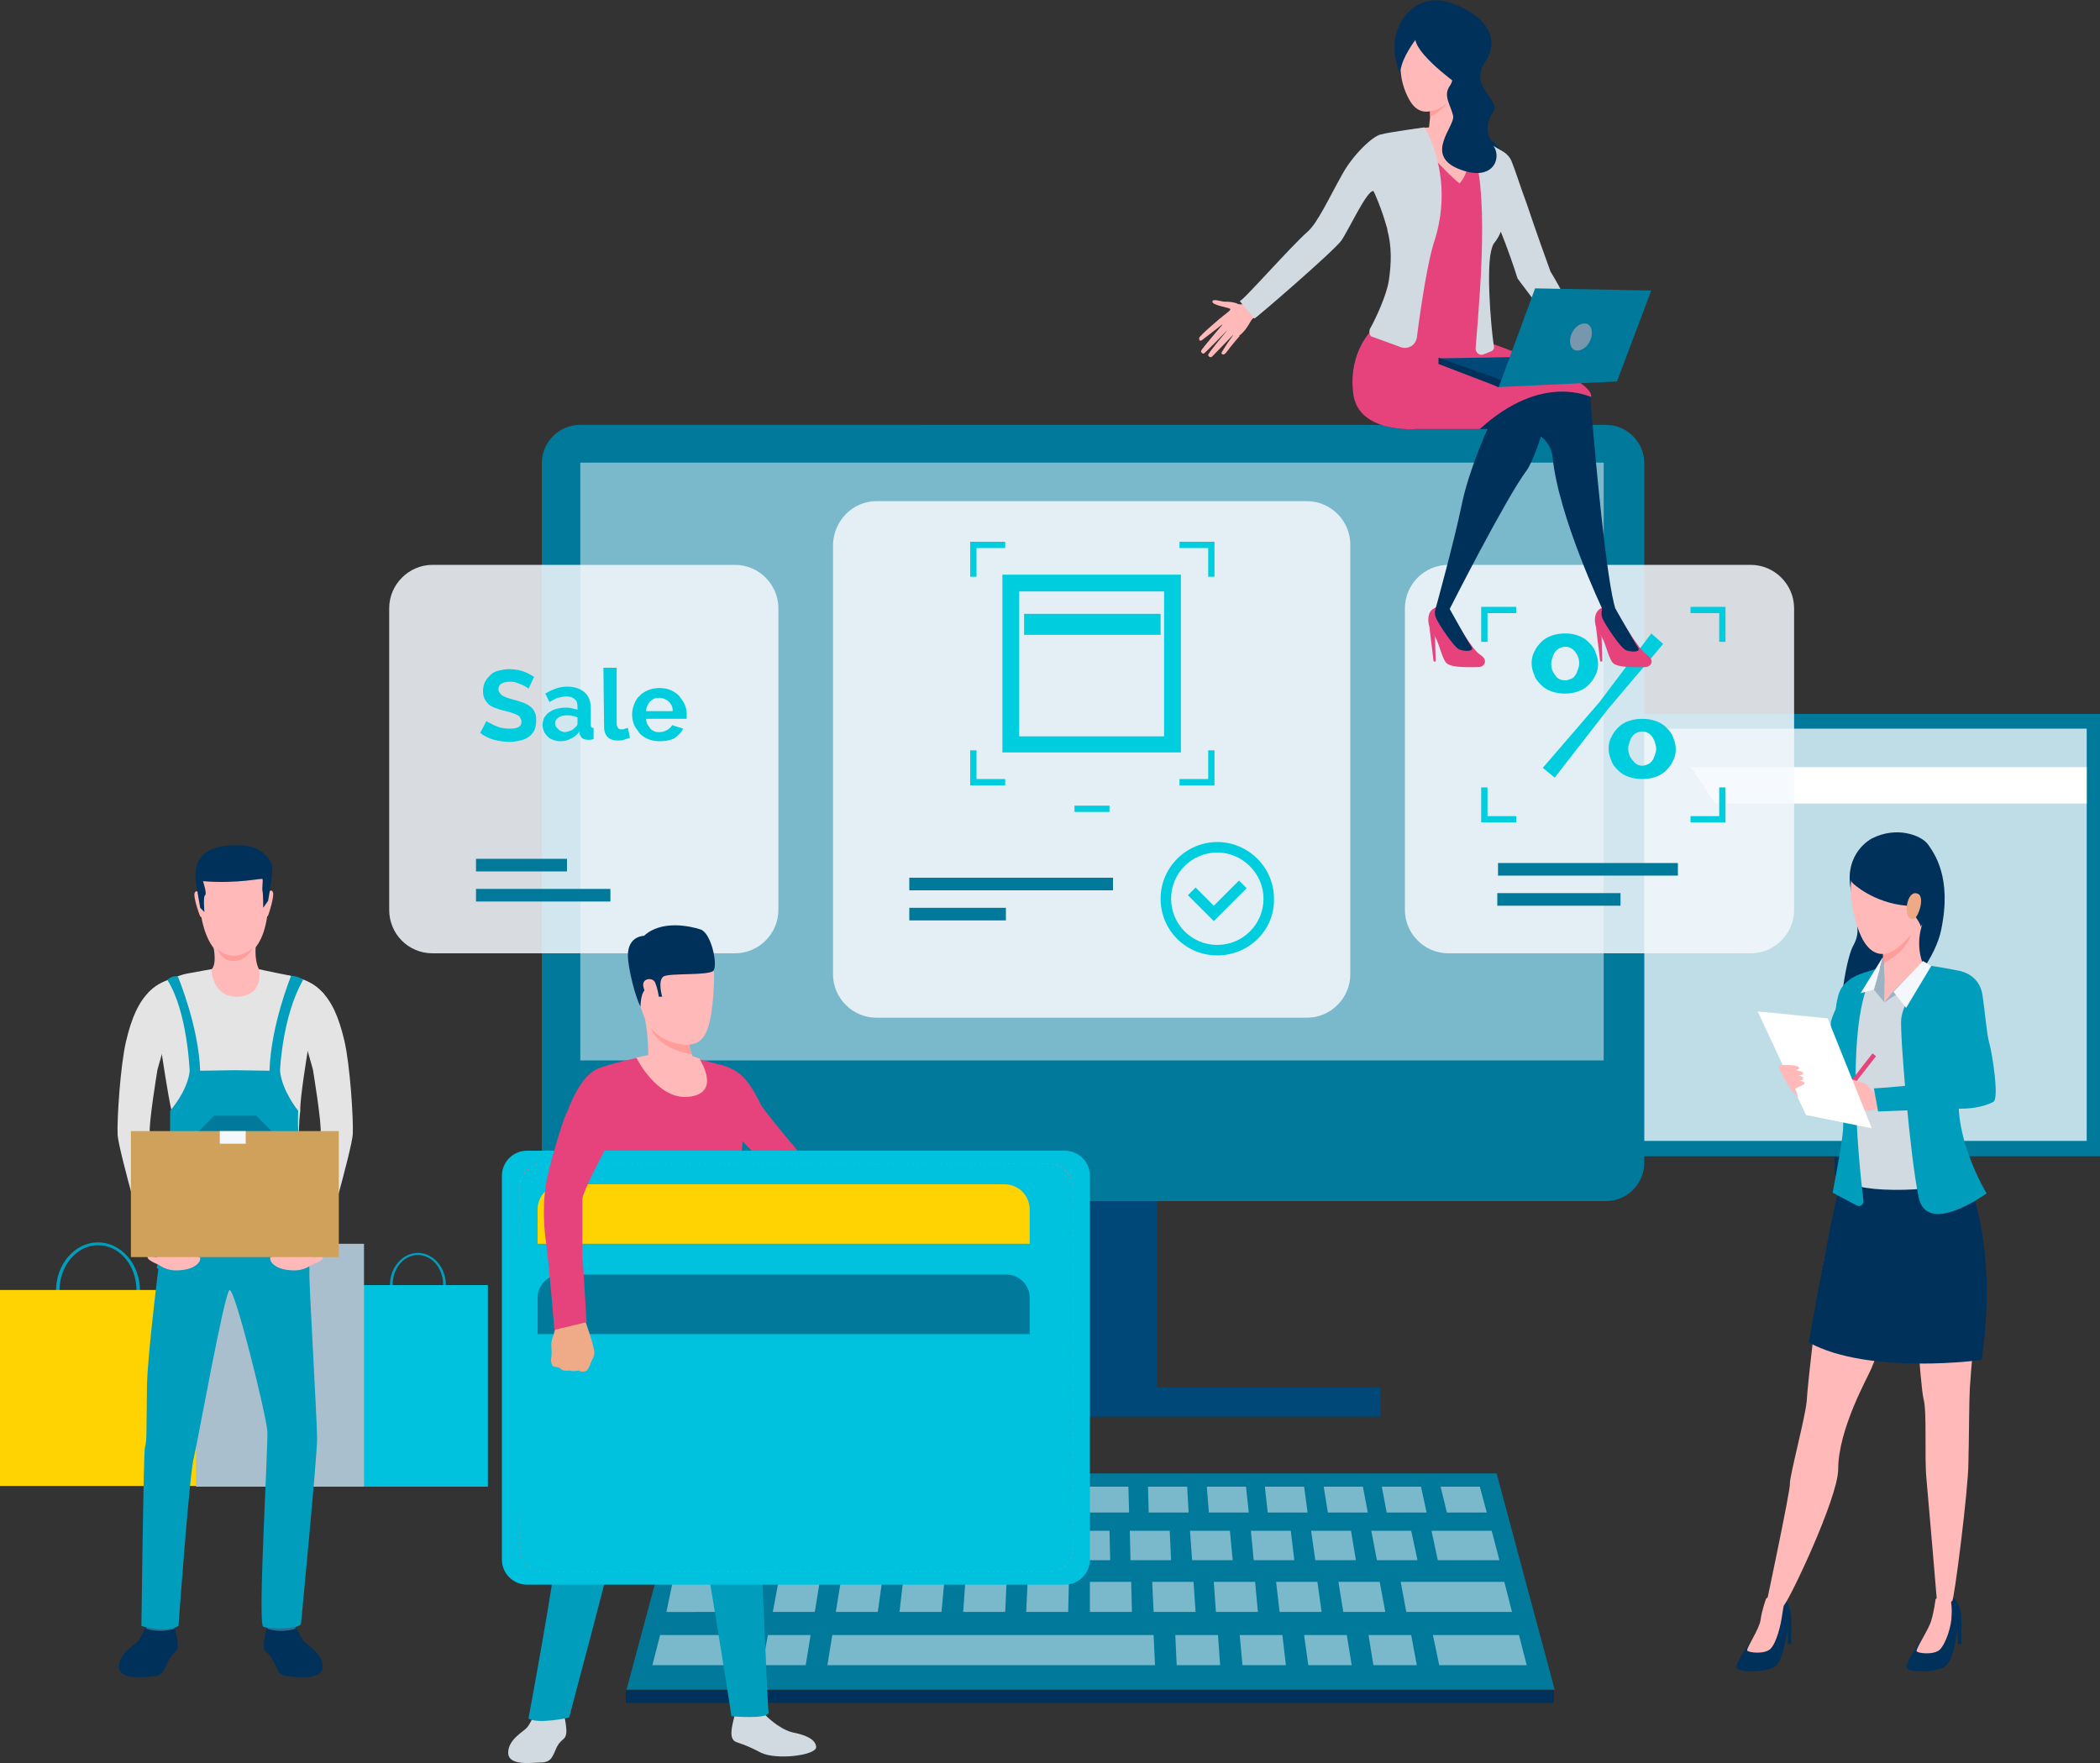 <?xml version="1.0" encoding="utf-8"?>
<!-- Generator: Adobe Illustrator 26.5.0, SVG Export Plug-In . SVG Version: 6.00 Build 0)  -->
<svg version="1.1" id="Layer_1" xmlns="http://www.w3.org/2000/svg" xmlns:xlink="http://www.w3.org/1999/xlink" x="0px" y="0px"
	 viewBox="0 0 300 251.9" style="enable-background:new 0 0 300 251.9;" xml:space="preserve">
<rect x="0" y="0" width="300" height="251.9" fill="#333333" stroke="none"/>
<style type="text/css">
	.st0{fill:#009dbc;}
	.st1{fill:#00c1de;}
	.st2{fill:#FFD302;}
	.st3{fill:#A9BFCE;}
	.st4{fill:#00315A;}
	.st5{fill:#00799b;}
	.st6{fill:#FFFFFF;fill-opacity:0.75;}
	.st7{fill:#FFFFFF;}
	.st8{fill:#FFFFFF;fill-opacity:0.48;}
	.st9{fill:#004877;}
	.st10{opacity:0.95;fill:#F4F7FC;fill-opacity:0.9;enable-background:new    ;}
	.st11{fill:#00CEDF;}
	.st12{fill:#E6427B;}
	.st13{fill:#FFB9B8;}
	.st14{fill:#FF9D9A;}
	.st15{fill:#D0DAE0;}
	.st16{fill:#7697AC;}
	.st17{fill:#E4E4E4;}
	.st18{fill:#2F6B8C;}
	.st19{fill:#D0A15A;}
	.st20{fill:#F4F7FC;}
	.st21{fill:#A89494;}
	.st22{fill:#EFAA88;}
	.st23{fill:#9CB3C4;}
	.st24{fill:#EEA987;}
</style>
<g>
	<path class="st0" d="M59.7,188.2c-2.2,0-4-2.1-4-4.6c0-2.5,1.8-4.6,4-4.6c2.2,0,4,2.1,4,4.6C63.7,186.1,61.9,188.2,59.7,188.2z
		 M59.7,179.3c-2,0-3.6,1.9-3.6,4.2c0,2.3,1.6,4.2,3.6,4.2c2,0,3.6-1.9,3.6-4.2C63.3,181.2,61.7,179.3,59.7,179.3z"/>
	<path class="st1" d="M69.6,183.6H49.8v28.8h19.9V183.6z"/>
	<path class="st0" d="M40,183.2c-2.6,0-4.8-2.5-4.8-5.5s2.1-5.5,4.8-5.5c2.6,0,4.8,2.5,4.8,5.5S42.7,183.2,40,183.2L40,183.2z
		 M40,172.6c-2.4,0-4.3,2.3-4.3,5.1c0,2.8,1.9,5.1,4.3,5.1c2.4,0,4.3-2.3,4.3-5.1C44.4,174.8,42.4,172.6,40,172.6L40,172.6z"/>
	<path class="st0" d="M14,191.3c-3.3,0-6-3.1-6-6.9c0-3.8,2.7-6.9,6-6.9s6,3.1,6,6.9C20,188.2,17.3,191.3,14,191.3z M14,177.9
		c-3,0-5.5,2.9-5.5,6.5c0,3.6,2.5,6.5,5.5,6.5s5.5-2.9,5.5-6.5C19.5,180.8,17.1,177.9,14,177.9z"/>
	<path class="st2" d="M28.1,184.3H0v28h28.1V184.3z"/>
	<path class="st3" d="M52,177.7h-24v34.7h24V177.7z"/>
	<path class="st4" d="M276.4,164.3h-14.3v3.6h14.3V164.3z"/>
	<path class="st5" d="M300,102H128.3v63.2H300V102z"/>
	<path class="st6" d="M298.1,104.1H130.3V163h167.8V104.1z"/>
	<path class="st7" d="M298.1,109.6h-56.5l3.4,5.2h53.1V109.6z"/>
	<path class="st5" d="M213.8,210.5h-58h-58l-8.3,30.9h66.3h66.3L213.8,210.5z"/>
	<path class="st8" d="M98.7,218.7h7.6c0.3,0,0.6,0.2,0.5,0.5l-0.7,3.3c0,0.2-0.3,0.4-0.5,0.4h-7.7c-0.3,0-0.6-0.3-0.5-0.5l0.9-3.3
		C98.2,218.9,98.4,218.7,98.7,218.7L98.7,218.7z"/>
	<path class="st8" d="M109.7,218.7h5.7l-0.8,4.2h-5.8L109.7,218.7z"/>
	<path class="st8" d="M118.3,218.7h5.7l-0.6,4.2l-5.9,0L118.3,218.7z"/>
	<path class="st8" d="M126.9,218.7h5.7l-0.4,4.2h-5.8L126.9,218.7z"/>
	<path class="st8" d="M135.6,218.7h5.7l-0.3,4.2h-5.8L135.6,218.7z"/>
	<path class="st8" d="M144.2,218.7h5.7l-0.1,4.2l-5.8,0L144.2,218.7z"/>
	<path class="st8" d="M213.1,218.7h-8.6l0.9,4.2h8.8L213.1,218.7z"/>
	<path class="st8" d="M201.6,218.7h-5.7l0.8,4.2h5.8L201.6,218.7z"/>
	<path class="st8" d="M193,218.7h-5.7l0.6,4.2l5.8,0L193,218.7z"/>
	<path class="st8" d="M184.4,218.7h-5.7l0.4,4.2h5.8L184.4,218.7z"/>
	<path class="st8" d="M175.7,218.7H170l0.3,4.2h5.8L175.7,218.7z"/>
	<path class="st8" d="M167.1,218.7h-5.7l0.1,4.2l5.8,0L167.1,218.7z"/>
	<path class="st8" d="M152.8,218.7h5.7l0.1,4.2h-5.8V218.7z"/>
	<path class="st8" d="M96.1,226h12l-0.7,4.3H95.2L96.1,226z"/>
	<path class="st8" d="M214.9,226h-14.8l0.8,4.3h15.1L214.9,226z"/>
	<path class="st8" d="M197.1,226h-5.9l0.7,4.3h6L197.1,226z"/>
	<path class="st8" d="M188.2,226h-5.9l0.5,4.3h6L188.2,226z"/>
	<path class="st8" d="M179.3,226h-5.9l0.3,4.3h6L179.3,226z"/>
	<path class="st8" d="M170.5,226h-5.9l0.2,4.3h6L170.5,226z"/>
	<path class="st8" d="M94.3,233.6h12.3l-0.9,4.3H93.2L94.3,233.6z"/>
	<path class="st8" d="M109.7,233.6h6.1l-0.7,4.3h-6.2L109.7,233.6z"/>
	<path class="st8" d="M118.9,233.6h6.1h39.8l0.2,4.3h-46.8L118.9,233.6z"/>
	<path class="st8" d="M167.9,233.6h6.1l0.3,4.3h-6.2L167.9,233.6z"/>
	<path class="st8" d="M177.1,233.6h6.1l0.5,4.3h-6.2L177.1,233.6z"/>
	<path class="st8" d="M186.3,233.6h6.1l0.7,4.3h-6.2L186.3,233.6z"/>
	<path class="st8" d="M195.5,233.6h6.1l0.8,4.3h-6.2L195.5,233.6z"/>
	<path class="st8" d="M204.7,233.6h12.3l1.1,4.3h-12.5L204.7,233.6z"/>
	<path class="st8" d="M161.6,226h-5.9v4.3h6L161.6,226z"/>
	<path class="st8" d="M152.7,226h-5.9l-0.2,4.3h6L152.7,226z"/>
	<path class="st8" d="M143.8,226h-5.9l-0.3,4.3h6L143.8,226z"/>
	<path class="st8" d="M134.9,226H129l-0.5,4.3h6L134.9,226z"/>
	<path class="st8" d="M126,226h-5.9l-0.7,4.3h6L126,226z"/>
	<path class="st8" d="M117.1,226h-5.9l-0.8,4.3h6L117.1,226z"/>
	<path class="st8" d="M98.9,216.1l1-3.7h2.8l-0.9,3.7H98.9z"/>
	<path class="st8" d="M105.5,212.4h5.6l-0.8,3.7h-5.7L105.5,212.4z"/>
	<path class="st8" d="M113.8,212.4h5.6l-0.6,3.7h-5.7L113.8,212.4z"/>
	<path class="st8" d="M122.2,212.4h5.6l-0.5,3.7h-5.7L122.2,212.4z"/>
	<path class="st8" d="M130.6,212.4h5.6l-0.3,3.7h-5.7L130.6,212.4z"/>
	<path class="st8" d="M138.9,212.4h5.6l-0.2,3.7h-5.7L138.9,212.4z"/>
	<path class="st8" d="M147.3,212.4h5.6l0,3.7h-5.7L147.3,212.4z"/>
	<path class="st8" d="M155.6,212.4h5.6l0.1,3.7h-5.7V212.4z"/>
	<path class="st8" d="M164,212.4h5.6l0.2,3.7h-5.7L164,212.4z"/>
	<path class="st8" d="M172.4,212.4h5.6l0.4,3.7h-5.7L172.4,212.4z"/>
	<path class="st8" d="M180.7,212.4h5.6l0.5,3.7h-5.7L180.7,212.4z"/>
	<path class="st8" d="M189.1,212.4h5.6l0.7,3.7h-5.7L189.1,212.4z"/>
	<path class="st8" d="M197.4,212.4h5.6l0.8,3.7h-5.7L197.4,212.4z"/>
	<path class="st8" d="M205.8,212.4h5.6l1,3.7h-5.7L205.8,212.4z"/>
	<path class="st4" d="M222.1,241.5H89.4v1.8h132.6V241.5z"/>
	<path class="st9" d="M147,200.3h18.3V145H147V200.3z"/>
	<path class="st5" d="M82.9,171.6h146.5c3.1,0,5.5-2.5,5.5-5.5V66.2c0-3.1-2.5-5.5-5.5-5.5H82.9c-3.1,0-5.5,2.5-5.5,5.5v99.9
		C77.3,169.2,79.8,171.6,82.9,171.6z"/>
	<path class="st8" d="M82.9,151.5h146.2V66.1H82.9V151.5z"/>
	<path class="st9" d="M197.2,198.2h-82.1v4.2h82.1V198.2z"/>
	<path class="st4" d="M89.2,142.3C89.2,142.3,89.2,142.3,89.2,142.3C89.3,142.4,89.3,142.4,89.2,142.3z"/>
	<path class="st10" d="M250.1,80.7h-43.2c-3.4,0-6.2,2.8-6.2,6.2V130c0,3.4,2.8,6.2,6.2,6.2h43.2c3.4,0,6.2-2.8,6.2-6.2V86.9
		C256.3,83.5,253.5,80.7,250.1,80.7z"/>
	<path class="st11" d="M223.6,99.1c-0.7,0-1.3-0.1-1.9-0.3s-1.1-0.5-1.5-0.9c-0.4-0.4-0.8-0.8-1-1.4c-0.2-0.5-0.4-1.1-0.4-1.7
		c0-0.6,0.1-1.2,0.4-1.7c0.2-0.5,0.6-1,1-1.4c0.4-0.4,0.9-0.7,1.5-0.9c0.6-0.2,1.2-0.3,1.9-0.3c0.7,0,1.3,0.1,1.8,0.3
		c0.6,0.2,1.1,0.5,1.5,0.9c0.4,0.4,0.8,0.8,1,1.4c0.2,0.5,0.4,1.1,0.4,1.7c0,0.6-0.1,1.2-0.4,1.7c-0.2,0.5-0.6,1-1,1.4
		c-0.4,0.4-0.9,0.7-1.5,0.9C224.8,99,224.2,99.1,223.6,99.1z M220.4,109.7l8.1-9.4l7.4-9.8l1.7,1.5l-7.8,9.2l-7.7,9.9L220.4,109.7
		L220.4,109.7z M223.6,97.2c0.3,0,0.5-0.1,0.8-0.2s0.5-0.3,0.6-0.5c0.2-0.2,0.3-0.5,0.4-0.8c0.1-0.3,0.2-0.6,0.2-0.9
		c0-0.7-0.2-1.2-0.6-1.7c-0.4-0.5-0.9-0.7-1.4-0.7c-0.3,0-0.5,0.1-0.8,0.2c-0.2,0.1-0.5,0.3-0.6,0.5c-0.2,0.2-0.3,0.5-0.4,0.8
		c-0.1,0.3-0.2,0.6-0.2,0.9c0,0.7,0.2,1.2,0.6,1.7C222.5,97,223,97.2,223.6,97.2L223.6,97.2z M234.6,111.3c-0.7,0-1.3-0.1-1.9-0.3
		c-0.6-0.2-1.1-0.5-1.5-0.9c-0.4-0.4-0.8-0.8-1-1.4c-0.2-0.5-0.4-1.1-0.4-1.7c0-0.6,0.1-1.2,0.4-1.7c0.2-0.5,0.6-1,1-1.4
		c0.4-0.4,0.9-0.7,1.5-0.9c0.6-0.2,1.2-0.3,1.9-0.3c0.7,0,1.3,0.1,1.9,0.3c0.6,0.2,1.1,0.5,1.5,0.9c0.4,0.4,0.8,0.8,1,1.4
		c0.2,0.5,0.4,1.1,0.4,1.7c0,0.6-0.1,1.2-0.4,1.7c-0.2,0.5-0.6,1-1,1.4c-0.4,0.4-0.9,0.7-1.5,0.9
		C235.9,111.2,235.3,111.3,234.6,111.3z M234.6,109.4c0.3,0,0.5-0.1,0.8-0.2c0.2-0.1,0.5-0.3,0.6-0.5c0.2-0.2,0.3-0.5,0.4-0.8
		c0.1-0.3,0.2-0.6,0.2-0.9c0-0.3-0.1-0.7-0.2-1c-0.1-0.3-0.3-0.6-0.4-0.8c-0.2-0.2-0.4-0.4-0.6-0.5c-0.2-0.1-0.5-0.2-0.8-0.2
		c-0.3,0-0.5,0.1-0.8,0.2c-0.2,0.1-0.5,0.3-0.6,0.5c-0.2,0.2-0.3,0.5-0.4,0.8c-0.1,0.3-0.2,0.6-0.2,0.9c0,0.7,0.2,1.2,0.6,1.7
		C233.6,109.1,234,109.4,234.6,109.4L234.6,109.4z"/>
	<path class="st11" d="M216.6,117.5h-5v-5h0.9v4.1h4.1V117.5z"/>
	<path class="st11" d="M246.5,117.5h-5v-0.9h4.1v-4.1h0.9V117.5z"/>
	<path class="st11" d="M212.5,91.7h-0.9v-5h5v0.9h-4.1V91.7z"/>
	<path class="st11" d="M246.5,91.7h-0.9v-4.1h-4.1v-0.9h5V91.7z"/>
	<path class="st10" d="M61.8,136.2H105c3.4,0,6.2-2.8,6.2-6.2V86.9c0-3.4-2.8-6.2-6.2-6.2H61.8c-3.4,0-6.2,2.8-6.2,6.2V130
		C55.6,133.4,58.3,136.2,61.8,136.2z"/>
	<path class="st5" d="M239.7,123.3h-25.7v1.8h25.7V123.3z"/>
	<path class="st5" d="M231.5,127.6h-17.6v1.8h17.6V127.6z"/>
	<path class="st5" d="M81,122.7H68v1.8h13V122.7z"/>
	<path class="st5" d="M87.2,127H68v1.8h19.2V127z"/>
	<path class="st11" d="M75.5,98.4c-0.1-0.1-0.2-0.2-0.4-0.3c-0.2-0.1-0.4-0.2-0.6-0.3c-0.3-0.1-0.5-0.2-0.8-0.3
		c-0.3-0.1-0.6-0.1-0.9-0.1c-0.5,0-0.9,0.1-1.2,0.3c-0.3,0.2-0.4,0.5-0.4,0.8c0,0.2,0.1,0.4,0.2,0.5c0.1,0.1,0.2,0.3,0.4,0.4
		c0.2,0.1,0.4,0.2,0.7,0.3c0.3,0.1,0.6,0.2,1,0.3c0.5,0.1,0.9,0.3,1.3,0.4c0.4,0.2,0.7,0.3,1,0.6c0.3,0.2,0.5,0.5,0.6,0.8
		c0.2,0.3,0.2,0.7,0.2,1.2c0,0.5-0.1,1-0.3,1.4c-0.2,0.4-0.5,0.7-0.8,0.9c-0.3,0.2-0.7,0.4-1.2,0.5c-0.5,0.1-0.9,0.2-1.4,0.2
		c-0.8,0-1.5-0.1-2.3-0.3c-0.7-0.2-1.4-0.5-2-1l0.9-1.7c0.1,0.1,0.2,0.2,0.5,0.3c0.2,0.1,0.5,0.3,0.8,0.4c0.3,0.1,0.6,0.3,1,0.3
		c0.4,0.1,0.8,0.1,1.1,0.1c1.1,0,1.6-0.3,1.6-1c0-0.2-0.1-0.4-0.2-0.6c-0.1-0.2-0.3-0.3-0.5-0.4c-0.2-0.1-0.5-0.2-0.8-0.3
		c-0.3-0.1-0.7-0.2-1.1-0.3c-0.5-0.1-0.9-0.3-1.3-0.4c-0.4-0.2-0.7-0.3-0.9-0.6c-0.2-0.2-0.4-0.5-0.5-0.7c-0.1-0.3-0.2-0.6-0.2-1
		c0-0.5,0.1-1,0.3-1.4c0.2-0.4,0.5-0.7,0.8-1c0.3-0.3,0.7-0.5,1.2-0.6c0.4-0.1,0.9-0.2,1.4-0.2c0.7,0,1.4,0.1,2,0.3
		c0.6,0.2,1.1,0.5,1.6,0.8L75.5,98.4L75.5,98.4z"/>
	<path class="st11" d="M80,105.9c-0.4,0-0.7-0.1-1-0.2c-0.3-0.1-0.6-0.3-0.8-0.5c-0.2-0.2-0.4-0.5-0.5-0.7c-0.1-0.3-0.2-0.6-0.2-0.9
		c0-0.3,0.1-0.7,0.2-1c0.2-0.3,0.4-0.6,0.7-0.8c0.3-0.2,0.6-0.4,1-0.5c0.4-0.1,0.8-0.2,1.3-0.2c0.3,0,0.7,0,1,0.1
		c0.3,0.1,0.6,0.1,0.8,0.2v-0.4c0-0.5-0.1-0.9-0.4-1.1c-0.3-0.3-0.7-0.4-1.2-0.4c-0.4,0-0.8,0.1-1.2,0.2c-0.4,0.1-0.8,0.4-1.2,0.6
		l-0.6-1.2c1-0.6,2-1,3.1-1c1.1,0,1.9,0.3,2.5,0.8c0.6,0.5,0.9,1.3,0.9,2.3v2.3c0,0.2,0,0.3,0.1,0.4c0.1,0.1,0.2,0.1,0.3,0.1v1.6
		c-0.3,0.1-0.6,0.1-0.8,0.1c-0.4,0-0.6-0.1-0.8-0.2c-0.2-0.2-0.3-0.4-0.4-0.6l0-0.4c-0.3,0.4-0.7,0.8-1.2,1
		C81.1,105.8,80.6,105.9,80,105.9L80,105.9z M80.6,104.6c0.3,0,0.6-0.1,0.9-0.2c0.3-0.1,0.5-0.3,0.7-0.5c0.2-0.2,0.3-0.3,0.3-0.5
		v-0.9c-0.2-0.1-0.5-0.2-0.7-0.2c-0.3-0.1-0.5-0.1-0.8-0.1c-0.5,0-0.9,0.1-1.2,0.3c-0.3,0.2-0.5,0.5-0.5,0.8c0,0.3,0.1,0.6,0.4,0.8
		C79.9,104.4,80.2,104.5,80.6,104.6L80.6,104.6z"/>
	<path class="st11" d="M86.2,95.4h1.9v8c0,0.3,0.1,0.5,0.2,0.6c0.1,0.2,0.3,0.2,0.6,0.2c0.1,0,0.2,0,0.4-0.1c0.1,0,0.3-0.1,0.4-0.1
		l0.3,1.4c-0.3,0.1-0.6,0.2-0.9,0.3c-0.3,0.1-0.7,0.1-0.9,0.1c-0.6,0-1.1-0.2-1.4-0.5c-0.3-0.3-0.5-0.8-0.5-1.4L86.2,95.4L86.2,95.4
		z"/>
	<path class="st11" d="M94.2,105.9c-0.6,0-1.1-0.1-1.6-0.3c-0.5-0.2-0.9-0.5-1.2-0.8c-0.3-0.4-0.6-0.8-0.8-1.2
		c-0.2-0.5-0.3-1-0.3-1.5c0-0.5,0.1-1,0.3-1.5c0.2-0.5,0.4-0.9,0.8-1.2c0.3-0.4,0.8-0.6,1.2-0.8c0.5-0.2,1-0.3,1.6-0.3
		c0.6,0,1.2,0.1,1.6,0.3c0.5,0.2,0.9,0.5,1.2,0.8c0.3,0.4,0.6,0.8,0.8,1.2c0.2,0.5,0.3,0.9,0.3,1.4c0,0.1,0,0.2,0,0.4
		c0,0.1,0,0.2,0,0.3h-5.8c0,0.3,0.1,0.6,0.2,0.8c0.1,0.2,0.3,0.4,0.4,0.6c0.2,0.2,0.4,0.3,0.6,0.4c0.2,0.1,0.5,0.1,0.7,0.1
		c0.4,0,0.7-0.1,1.1-0.3c0.3-0.2,0.6-0.4,0.7-0.7l1.6,0.5c-0.3,0.6-0.7,1-1.3,1.4C95.7,105.8,95,105.9,94.2,105.9L94.2,105.9z
		 M96.1,101.5c0-0.6-0.3-1-0.6-1.3c-0.4-0.3-0.8-0.5-1.3-0.5c-0.3,0-0.5,0-0.7,0.1c-0.2,0.1-0.4,0.2-0.6,0.4
		c-0.2,0.2-0.3,0.4-0.4,0.6c-0.1,0.2-0.2,0.5-0.2,0.8H96.1L96.1,101.5z"/>
	<path class="st10" d="M125.2,71.6h61.5c3.4,0,6.2,2.8,6.2,6.2v61.4c0,3.4-2.8,6.2-6.2,6.2h-61.5c-3.4,0-6.2-2.8-6.2-6.2V77.8
		C119.1,74.4,121.8,71.6,125.2,71.6L125.2,71.6z"/>
	<path class="st11" d="M143.6,112.2h-5v-5h0.9v4.1h4.1V112.2z"/>
	<path class="st11" d="M173.5,112.2h-5v-0.9h4.1v-4.1h0.9V112.2z"/>
	<path class="st11" d="M139.5,82.4h-0.9v-5h5v0.9h-4.1V82.4z"/>
	<path class="st11" d="M173.5,82.4h-0.9v-4.1h-4.1v-0.9h5V82.4z"/>
	<path class="st11" d="M168.7,107.5h-25.5V82.1h25.5V107.5z M145.6,105.2h20.7V84.5h-20.7V105.2z"/>
	<path class="st11" d="M165.8,87.7h-19.5v3h19.5V87.7z"/>
	<path class="st11" d="M173.9,136.5c-4.5,0-8.1-3.6-8.1-8.1c0-4.5,3.7-8.1,8.1-8.1s8.1,3.6,8.1,8.1
		C182.1,132.9,178.4,136.5,173.9,136.5L173.9,136.5z M173.9,121.8c-3.6,0-6.6,2.9-6.6,6.6c0,3.6,2.9,6.6,6.6,6.6
		c3.6,0,6.6-2.9,6.6-6.6C180.5,124.8,177.5,121.8,173.9,121.8z"/>
	<path class="st11" d="M173.4,131.6l-3.7-3.7l1.1-1.1l2.6,2.6l3.6-3.6l1.1,1.1L173.4,131.6z"/>
	<path class="st11" d="M158.5,115.1h-5v0.9h5V115.1z"/>
	<path class="st5" d="M159,125.4h-29.1v1.8H159V125.4z"/>
	<path class="st5" d="M143.7,129.7h-13.8v1.8h13.8V129.7z"/>
	<path class="st12" d="M231.8,88.8c0,0,2.4,4.1,3.4,4.7c1.4,0.9,0.5,1.8-0.1,1.8c-0.7,0-4,0.2-4.7-0.6c-0.7-0.8-1.1-3.3-1.8-4
		s-1.4-3.2,0.3-3.9C230.4,86.3,231.8,88.8,231.8,88.8z"/>
	<path class="st4" d="M230.8,87c0,0,2.7,4.8,3.2,5.5c0.5,0.7-0.9,0.7-1.7,0.4c-0.8-0.3-3-3.7-3.3-4.4c-0.4-0.7-0.1-1.6-0.1-1.6
		L230.8,87L230.8,87z"/>
	<path class="st12" d="M228,89.6l0.6,4.9l0.3,0l-0.1-3.5L228,89.6z"/>
	<path class="st12" d="M208,88.8c0,0,2.4,4.1,3.4,4.7c1.4,0.9,0.5,1.8-0.1,1.8c-0.7,0-4,0.2-4.7-0.6c-0.7-0.8-1.1-3.3-1.8-4
		c-0.7-0.7-1.4-3.3,0.3-3.9C206.7,86.4,208,88.8,208,88.8z"/>
	<path class="st4" d="M207.1,87c0,0,2.6,4.7,3.1,5.4c0.5,0.7-0.9,0.7-1.7,0.4c-0.8-0.3-3-3.7-3.3-4.4c-0.4-0.7-0.1-1.6-0.1-1.6
		L207.1,87L207.1,87z"/>
	<path class="st12" d="M204.2,89.6l0.6,4.9l0.3,0l-0.1-3.5L204.2,89.6z"/>
	<path class="st4" d="M197.4,51.9l21.7,9.9c0,0,2.4,0.8,2.7,3.5c0.8,8.4,7.1,21.7,7.1,21.7c2,1,1.9,0.1,1.9,0.1
		c-1.3-4.1-2.8-20.8-3.4-27.6c-0.1-1.4-0.2-2.4-0.2-2.7c0-0.2-0.2-0.5-0.6-0.8c-3-2.4-15.2-7.4-15.2-7.4
		C202.1,48.3,197.4,51.9,197.4,51.9L197.4,51.9z"/>
	<path class="st4" d="M193.3,56.1c0.7,5.9,9,5.2,9,5.2h10.2c0,0-2.7,5.9-3.7,10.9c-1.1,5.3-3.7,14.7-3.7,14.7s0.2,0.3,2,0.1
		c0,0,8-15.8,11-19.8c0.7-0.9,2.5-5.5,2.9-8.3c0.1-0.9,0-1.7-0.3-1.9c-0.4-0.3-1.2-0.8-2.2-1.5c-3.2-2-8.7-5.1-11.8-5.8
		C202.6,48.7,196,47,196,47S192.6,50.3,193.3,56.1L193.3,56.1z"/>
	<path class="st4" d="M200.2,11c0,0-1.5-2.9-0.8-5.9c0.7-3.1,3.6-6.1,7.8-4.7c4.2,1.4,7.5,4.6,5,8.4c-2.5,3.7,2.3,5.4,1.1,7.2
		c-1.2,1.8-0.8,3.6-0.2,4.1c0.5,0.4,2.2,1.9,2,3.6s-8.1-5.1-8.1-5.1S202.6,9.9,200.2,11L200.2,11z"/>
	<path class="st12" d="M212.9,47.8c0,0-0.6,3-16.8-0.8C196.1,47,201.5,45.2,212.9,47.8z"/>
	<path class="st12" d="M195.9,47.9c-0.3,0.5-0.5,1-0.8,1.4c5.9,0.2,11.9,0.3,17.8,0.5c-0.9-3.1-0.6-7.4-0.5-10.6
		c0.2-3.9,2.4-6.7,2.1-10.6c1.2,0.2,1.4,0.2,2.6,0.4c-1.8-5.1-2.4-7.6-8-9.6c-1.8-0.6-3-0.8-5-0.6c-6.5,0.5-8.4,0.6-11.6,6.5
		c5,0.8,4.2,2.6,5.7,7.5c0.7,2.4,1.5,5.1,1.1,7.6C199,42.8,195.9,45.6,195.9,47.9L195.9,47.9z"/>
	<path class="st13" d="M206.2,20.6c-2.6-0.5-2.1-2-2.1-2s0.1-0.8,0.2-1.9c0-0.3,0-0.6,0-0.8c0-0.4,0-0.9-0.1-1.3
		c-0.2-1.8,4.8-0.7,4.8-0.7s-0.3,3.6,0.4,4.7C210.1,19.7,208.9,21.1,206.2,20.6L206.2,20.6z"/>
	<path class="st13" d="M201.2,18.6c0,0,5.3,6.1,7.3,7.6c0,0,2.3-2,0.9-7.4C209.3,18.8,206.8,17.5,201.2,18.6L201.2,18.6z"/>
	<path class="st13" d="M201.3,3.8c0,0-2.8,5.3,0,10.4c2.7,5,8.1-2.2,8.5-3c0.3-0.8,2.2-5.7-1.5-7.1C204.6,2.6,202.1,2.4,201.3,3.8
		L201.3,3.8z"/>
	<path class="st4" d="M202.2,5.7c0,0-1.9,2.5-2.1,4.3c0,0-0.8-3.5,1.4-6.8c2.1-3.4,7.6-0.2,8.3,1.2c0.7,1.3,2.9,2.5-0.7,8.3
		C209.1,12.7,202.6,8.2,202.2,5.7L202.2,5.7z"/>
	<path class="st14" d="M206.7,14.7c0,0-0.5,1-2.4,2c0-0.3,0-0.6,0-0.8C204.3,15.9,205.6,15.8,206.7,14.7L206.7,14.7z"/>
	<path class="st13" d="M178.7,43.1c0,0-1.3,0.6-1.9,0.3c-0.6-0.3-1.6-0.3-1.9-0.3c-0.4,0-1.7-0.5-1.7,0c0,0.5,2.1,0.8,2.5,1
		c0.4,0.2-1.3,1.1-1.4,1.5c-0.2,0.4,1.7,3.1,2.8,2.3c1.1-0.8,1.6-2.3,1.9-2.4c0.2-0.1,0.8-0.5,0.8-0.5L178.7,43.1L178.7,43.1z"/>
	<path class="st13" d="M174.4,45.4c0,0-3.1,2.6-3.1,2.9c0,0.3,0.1,0.5,0.4,0.3c0.3-0.2,3.1-2.4,3.1-2.4s-3.1,3.6-3.2,3.9
		c-0.1,0.2,0.2,0.5,0.4,0.4c0.2-0.1,3.5-3.5,3.5-3.5s-2.9,3.4-2.9,3.7c0,0.2,0.3,0.5,0.6,0.2c0.2-0.2,3.1-3.2,3.1-3.2
		s-1.9,2.6-1.8,2.8c0.1,0.1,0.3,0.4,0.8-0.3c0.5-0.7,1.8-2.2,1.8-2.2L174.4,45.4L174.4,45.4z"/>
	<path class="st12" d="M211.4,61.3h-9.1c0,0-8.4,0.7-9-5.2c-0.7-5.9,2.8-9.1,2.8-9.1s4.4,1.2,8.3,2.1c1.9-0.4,4.3-0.7,7-0.6
		c0,0,16.4,5.4,15.9,8.2C227.2,56.8,220.4,53.1,211.4,61.3L211.4,61.3z"/>
	<path class="st9" d="M205.5,51.2l17.3-0.3l-8.8,4.4L205.5,51.2z"/>
	<path class="st12" d="M210.9,49c0,0-3.9,1.5-8.7,0.1l-0.2-1.8l9.8,0.5L210.9,49L210.9,49z"/>
	<path class="st4" d="M214.1,55.3l-8.6-3.3v-0.9l9.3,3.3L214.1,55.3z"/>
	<path class="st15" d="M210.8,49.8c0,0.6,0.6,1.1,1.2,0.8l1-0.4c0.3-0.1,0.5-0.4,0.4-0.8c-0.4-2.6-1.3-12.8,0-14.6
		c0.5-0.6,0.8-1.2,1-1.7c0.9,2.2,1.9,5.1,2.4,6.7l8.2,10.9l2.7,0.7c-3.4-8.2-6.2-12.6-6.2-12.6c-0.5-1.4-2.1-5.8-3.4-9.7
		c-0.9-2.4-1.6-4.7-2.1-5.9c-0.2-0.6-0.6-1.1-1.2-1.5c-1.3-0.8-3.4-1.9-5.3-2.9c0,0,0,0,0,0c-0.1,0-0.1-0.1-0.2-0.1h0
		C213,24.3,211.6,39.8,210.8,49.8C210.8,49.8,210.8,49.8,210.8,49.8L210.8,49.8z"/>
	<path class="st15" d="M197.3,19.2c-1.2,0.2-4.1,3-5.6,5.8c-1.8,3.2-3.5,6.9-4.9,8.1c-2.5,2.2-9.4,10.1-9.7,9.9
		c-0.1-0.1,1.9,2.3,2.1,2.5c0.1,0.1,11.3-9.6,12.4-11.1c1-1.4,3.7-7.3,4.6-7.1c0,0,0,0,0,0c0,0,0,0,0,0c0.1,0.1,1.1,2.3,2,5.4
		c0,0.1,0,0.1,0,0.2c0.6,2.2,0.6,4.6,0.2,7.2c-0.3,2-1.8,5.3-2.7,6.9c-0.1,0.2-0.1,0.6,0,0.8c0.1,0.2,0.2,0.3,0.3,0.3l3.3,1.2
		l0.8,0.3c0.6,0.2,1.1,0.1,1.6-0.2c0.4-0.3,0.6-0.7,0.7-1.1c0.7-5.6,1.7-11.3,2.4-13.5c3.2-9.5-1.3-16.6-1.3-16.6
		S198.3,18.9,197.3,19.2L197.3,19.2z"/>
	<path class="st5" d="M214.1,55.3l5.2-14.1l16.6,0.3L231,54.5L214.1,55.3z"/>
	<path class="st16" d="M224.6,47.5c-0.5,1-0.4,2.1,0.3,2.5c0.7,0.3,1.7-0.2,2.2-1.2c0.5-1,0.4-2.1-0.3-2.5
		C226.1,46,225.1,46.5,224.6,47.5L224.6,47.5z"/>
	<path class="st4" d="M207,9.2c0,0,1.1,1.7,0.1,3.1c-1,1.4,0.2,2.8,0.5,4.3c0.2,1.5-4.1,5.5,0.7,7.5c4.8,2,6.3-1.3,5.1-3.2
		c-1.2-1.8-2.1-3.3-2.2-5.9C211.1,12.4,210.2,8.3,207,9.2L207,9.2z"/>
	<path class="st17" d="M44,149.9c-1.1-3.7,2.3-7.9,2.3-7.9c-2-1.9-4.7-2.6-5.8-2.8c-1.1-0.2-4.3-0.9-4.3-0.9h-5.1
		c0,0-3.3,0.6-4.4,0.8c-1.1,0.2-3.7,1.2-5.5,2.7c0,0,3,5,1.9,8.7c0,0,0.9,6,1.4,8.2c0.3,1.2,0,4.8,0,5.7c0,1.4-0.2,5.2-0.5,8.6
		c0,0,3.1,1.8,9.7,2c6.5-0.4,9.8-2,9.8-2c-0.4-4-0.7-7.3-0.8-8.6c-0.1-0.9,0-4.5,0.2-5.7C42.8,157.1,44,149.9,44,149.9L44,149.9z"/>
	<path class="st13" d="M36.6,134.6c0,0-0.4,2.3,0.4,3.9c0,0,0.8,3.6-2.9,3.9c-3.8,0.2-3.9-3.9-3.9-3.9s0.9-0.5,0.2-3.7
		C29.6,131.5,36.6,134.6,36.6,134.6L36.6,134.6z"/>
	<path class="st13" d="M34,121.3c0,0,4.8,0.7,4.3,8.4c-0.6,7.7-4.8,7.2-5.1,7.2c-0.3,0-4.3,0.2-4.8-9.1
		C28.4,127.7,28.1,120.8,34,121.3L34,121.3z"/>
	<path class="st13" d="M38.3,127.5c0,0,0.5-0.6,0.7,0c0.2,0.6-0.6,3.1-0.7,3.3c0,0-0.1,0.2-0.2,0.1C38,130.8,38.3,127.5,38.3,127.5
		L38.3,127.5z"/>
	<path class="st13" d="M28.5,127.6c0,0-0.5-0.6-0.7,0c-0.2,0.6,0.7,3.2,0.8,3.3c0,0,0.1,0.2,0.2,0.1
		C28.9,130.9,28.5,127.6,28.5,127.6z"/>
	<path class="st4" d="M38.3,128.7l-0.7,1c0,0,0-2.1-0.1-2.4c-0.1-0.3,0.1-1.5,0-1.7c-0.1-0.2-3.3,0.7-8.5,0.3c0,0,0.6,1.8,0.3,2
		c-0.3,0.1-0.1,2.4-0.1,2.4l-0.6-0.6c0,0-0.7-3.9-0.7-4.5c0.1-0.9-0.3-4.9,7.1-4.4c0.8,0.1,1.7,0.4,2.4,0.9c0.8,0.6,1.6,1.5,1.5,2.7
		C38.8,126,38.3,128.7,38.3,128.7L38.3,128.7z"/>
	<path class="st14" d="M31.1,135.6c0,0,2,2.2,5-0.1c0,0-0.8,1.7-2.6,1.8C31.6,137.4,31.1,135.6,31.1,135.6L31.1,135.6z"/>
	<path class="st0" d="M33.7,183.4l10.4-1.9c0,0-0.7-7.3-0.7-8.4c-0.1-0.9-1-9.7-0.8-14.4c0,0-2.3-2.8-2.6-5.7l-6.4-0.1h-0.1
		l-6.4,0.1c-0.3,2.9-2.8,5.7-2.8,5.7c0.1,5-0.5,13.5-0.6,14.4c-0.1,1.1-1.3,8.1-1.3,8.1l11,2.2v0.1l0.1,0L33.7,183.4L33.7,183.4
		L33.7,183.4z"/>
	<path class="st4" d="M20.9,232.3c0,0-0.7,1.6-1.2,2.2c-0.6,0.6-2.7,1.8-2.7,3.6c0,2,3.6,1.5,5,1.4c1.4-0.1,1.5-1.2,2.1-2.3
		c0.6-1.2,1.2-1,1.3-1.9c0.1-0.9-0.5-3-0.5-3L20.9,232.3L20.9,232.3z"/>
	<path class="st18" d="M20.8,231.7l0.1,1c0,0,1.9,0.7,4,0l0-1.3L20.8,231.7L20.8,231.7z"/>
	<path class="st4" d="M42.2,232.3c0,0,0.7,1.6,1.2,2.2c0.6,0.6,2.7,1.8,2.7,3.6c0,2-3.6,1.5-5,1.4c-1.4-0.1-1.5-1.2-2.1-2.3
		c-0.6-1.2-1.2-1-1.3-1.9c-0.1-0.9,0.5-3,0.5-3L42.2,232.3L42.2,232.3z"/>
	<path class="st18" d="M42.3,231.7l-0.1,1c0,0-1.9,0.7-4,0l0-1.3L42.3,231.7L42.3,231.7z"/>
	<path class="st0" d="M45.3,205.6c0,2.5-2.3,26.4-2.3,26.4c-0.3,0.8-4.6,0.8-5.4,0.4c-0.8-0.4,0.7-25.4,0.6-27.9
		c-0.2-2.5-4.6-20.3-5.4-20.2c-0.7,0.1-4.6,21.9-5.1,23.9c-0.6,1.9-2.2,24.1-2.2,24.1c-1.8,1.1-5.3,0-5.3,0s0.3-24.8,0.5-25.5
		c0.3-0.7,0.2-2.6,0.3-8.9c0.1-4.7,1.8-18.4,2.7-25c0-0.2,0.1-0.5,0.1-0.7c0.2-1.3,0.3-2.2,0.4-2.7c0-0.2,0-0.3,0-0.3
		c0.2-0.1,0.5-0.2,0.7-0.3c6.1-2.2,18,0.1,18,0.1s0,0.1,0,0.2c0,0.1,0,0.3,0.1,0.6c0.1,0.6,0.2,1.5,0.3,2.5c0,0,0,0,0,0
		c0,0,0,0.1,0,0.1c0.4,3.6,1,8.8,0.9,9.4C44.1,182.7,45.3,203,45.3,205.6L45.3,205.6z"/>
	<path class="st5" d="M36.6,159.4h-3h-3l-2.8,2.8v8.5h5.8h5.8v-8.5L36.6,159.4z"/>
	<path class="st17" d="M44.7,152.8c0,0,1.3,7.8,1.1,9.2c-0.2,1.3-3.1,15.6-3.1,15.6L46,179c0,0,4.3-14.8,4.4-17
		c0.1-2.2-0.4-9.9-1.2-13.3c-0.8-3.4-1.8-5.7-3.5-7.3c-1.7-1.7-4.8-2.1-4.8-2.1L44.7,152.8L44.7,152.8z"/>
	<path class="st17" d="M22.5,152.8c0,0-1.3,7.8-1.1,9.2c0.2,1.3,2.9,14.5,2.9,14.5l-3.1,2.6c0,0-4.3-14.8-4.4-17
		c-0.1-2.2,0.4-9.9,1.2-13.3c0.8-3.4,1.8-5.7,3.5-7.3c1.7-1.7,4.8-2.1,4.8-2.1L22.5,152.8L22.5,152.8z"/>
	<path class="st0" d="M40,153c0,0,0.3-7.8,3.3-13c0,0-0.5-0.5-1.7-0.6c0,0-2.9,7-3.1,13.6C38.4,159.6,40,153,40,153L40,153z"/>
	<path class="st0" d="M27.1,153.1c0,0-0.3-8.6-3.2-13.1c0,0,0.7-0.7,1.5-0.5c0,0,3,7.1,3.2,13.6C28.8,159.6,27.1,153.1,27.1,153.1
		L27.1,153.1z"/>
	<path class="st13" d="M45.3,180c0,0-1.2,1.6-3.5,1.5c-2.6-0.1-3.3-1.3-3.2-1.8C38.8,179.2,45,178.7,45.3,180z"/>
	<path class="st13" d="M44.5,180.7c0,0,1.9-0.6,1.6-1.1c-0.3-0.5-1.5,0.3-1.5,0.3L44.5,180.7L44.5,180.7z"/>
	<path class="st13" d="M21.9,180c0,0,1.2,1.6,3.5,1.5c2.6-0.1,3.3-1.3,3.2-1.8C28.4,179.2,22.3,178.7,21.9,180L21.9,180z"/>
	<path class="st13" d="M22.7,180.7c0,0-1.9-0.7-1.6-1.2c0.3-0.5,1.4,0.3,1.4,0.3L22.7,180.7z"/>
	<path class="st19" d="M48.4,161.6H18.7v18h29.7V161.6z"/>
	<path class="st20" d="M35.1,161.6h-3.7v1.8h3.7V161.6z"/>
	<path class="st15" d="M76.5,244.6c0,0-0.7,1.6-1.2,2.2c-0.5,0.6-2.7,1.7-2.7,3.6c0,2,3.5,1.4,4.9,1.4c1.4-0.1,1.5-1.1,2.1-2.3
		c0.6-1.1,1.2-0.9,1.3-1.9c0.1-0.9-0.4-3-0.4-3L76.5,244.6L76.5,244.6z"/>
	<path class="st15" d="M109.3,245c0,0,1.9,2,3.9,2.5c2,0.4,3.3,1,3.4,2.1c0,1.2-5.7,1.9-7.9,0.8c-3.4-1.8-3.7-1.2-4.1-2.1
		c-0.4-0.9,0.4-3.2,0.4-3.5C105,244.4,109.3,245,109.3,245L109.3,245z"/>
	<path class="st0" d="M104.1,186.3c0,0,2,14.8,2.9,19.7c1,5.8,1.3,10.7,1.6,13.7c0.3,3.8,1,23.8,1.2,24.9c0.2,1.1-5.3,0.6-5.3,0.6
		s-4-25.9-5.1-29.9c-0.9-3.8-3.5-19.3-4.4-18.3c-0.9,1-6.3,19.2-6.9,22.2c-0.6,3-6.8,26.2-6.8,26.2s-4.6,1-5.8,0.1
		c0,0,4-21.4,4.4-26.9c0.2-2.1,1.4-25.3,5-34.7C86.9,178.9,104.1,186.3,104.1,186.3L104.1,186.3z"/>
	<path class="st12" d="M98.2,151c0,0,5.4,1.1,6,1.7c0.7,0.6,1.9,6.5,2,8.1c0.1,1.6-0.7,8.5-1.3,11c-0.7,2.6-0.5,15.9-0.2,18
		c0,0-10.8,2.1-21.5,0.7c0,0,1.8-11.6,1.4-15.1c-0.5-4.5-1.9-14.8-1.9-14.8s1.4-6.9,2.4-7.7c1-0.8,7.5-2.1,7.5-2.1L98.2,151
		L98.2,151z"/>
	<path class="st13" d="M95.9,134.3c0,0,6.5-2.4,6.1,6.2c-0.4,8.6-1.9,9.5-6.2,8.3c-4.3-1.2-4.6-6.6-5.2-9.2
		C90.1,137,93.8,134.7,95.9,134.3L95.9,134.3z"/>
	<path class="st13" d="M99.2,152.3c0,0-3.4,2.7-6.6-1.5c0,0,0.1-3.5-0.8-6.7c-1-3.2,6.8,4.3,6.8,4.3c-0.1,0.1-0.1,0.4-0.1,0.8
		c0,0.4,0.1,0.9,0.3,1.3C99,151.6,99,151.5,99.2,152.3L99.2,152.3z"/>
	<path class="st4" d="M91.5,143.8c0,0,0-2.3,0.9-2.5c1-0.2,1.4,1.1,1.4,1.1l0.8,0c0,0-0.7-2.3,0.2-2.9c0.9-0.5,6.4-0.1,7.1-0.8
		c0.7-0.8-0.3-5.4-1.8-5.9c-1.5-0.5-5.6-1.4-8.1,0.9c0,0-2.3,0-2.3,2.8C89.7,138.3,90.8,142.6,91.5,143.8L91.5,143.8z"/>
	<path class="st14" d="M98.8,150.6c-5-0.8-5.8-3.7-5.8-3.7c2,2.5,5.5,2.4,5.5,2.4C98.5,149.6,98.6,150.1,98.8,150.6L98.8,150.6z"/>
	<path class="st13" d="M93.6,140.4c-0.3-0.8-1.9-0.7-1.7,0.5c0.2,1.2,1.5,3,2,2.7C94.4,143.2,94,141.4,93.6,140.4L93.6,140.4z"/>
	<path class="st13" d="M90.9,151.1c0,0,3,6.1,7.5,5.6c4.5-0.5,1.9-4.8,1.5-5.5C99.8,151.3,97.1,149.6,90.9,151.1L90.9,151.1z"/>
	<path class="st12" d="M113.7,169.6c2.5,1.2,12.1,3.5,12.1,3.5l0.7-4c0,0-4.9-1.9-8.2-2.7c-1.6-0.4-3.2-1-3.5-1.1
		c-0.3-0.1-5.6-6.6-6-7.3c-0.4-0.7-1.4-3-2.8-4.3c-1.4-1.3-3.2-1.6-3.2-1.6c-3.5,3,1.2,8.6,1.2,8.6S110.1,168,113.7,169.6
		L113.7,169.6z"/>
	<path class="st1" d="M152.1,164.4H75.3c-2,0-3.6,1.6-3.6,3.6v54.8c0,2,1.6,3.6,3.6,3.6h76.8c2,0,3.6-1.6,3.6-3.6V168
		C155.7,166,154.1,164.4,152.1,164.4z"/>
	<path class="st21" d="M149.7,224.6h-0.3v-0.1L149.7,224.6L149.7,224.6z M149,224.6h-0.3v-0.1L149,224.6L149,224.6z M148.3,224.6
		H148v-0.1L148.3,224.6L148.3,224.6z M147.6,224.6h-0.3v-0.1L147.6,224.6L147.6,224.6z M146.9,224.6h-0.3v-0.1L146.9,224.6
		L146.9,224.6z M146.2,224.6h-0.3v-0.1L146.2,224.6L146.2,224.6z M145.5,224.6h-0.3v-0.1L145.5,224.6L145.5,224.6z M144.9,224.6
		h-0.3v-0.1L144.9,224.6L144.9,224.6z M144.2,224.6h-0.3v-0.1L144.2,224.6L144.2,224.6z M143.5,224.6h-0.3v-0.1L143.5,224.6
		L143.5,224.6z M142.8,224.6h-0.3v-0.1L142.8,224.6L142.8,224.6z M142.1,224.6h-0.3v-0.1L142.1,224.6L142.1,224.6z M141.4,224.6
		h-0.3v-0.1L141.4,224.6L141.4,224.6z M140.7,224.6h-0.3v-0.1L140.7,224.6L140.7,224.6z M140,224.6h-0.3v-0.1L140,224.6L140,224.6z
		 M139.3,224.6H139v-0.1L139.3,224.6L139.3,224.6z M138.6,224.6h-0.3v-0.1L138.6,224.6L138.6,224.6z M138,224.6h-0.3v-0.1L138,224.6
		L138,224.6z M137.3,224.6h-0.3v-0.1L137.3,224.6L137.3,224.6z M136.6,224.6h-0.3v-0.1L136.6,224.6L136.6,224.6z M135.9,224.6h-0.3
		v-0.1L135.9,224.6L135.9,224.6z M135.2,224.6h-0.3v-0.1L135.2,224.6L135.2,224.6z M134.5,224.6h-0.3v-0.1L134.5,224.6L134.5,224.6z
		 M133.8,224.6h-0.3v-0.1L133.8,224.6L133.8,224.6z M133.1,224.6h-0.3v-0.1L133.1,224.6L133.1,224.6z M132.4,224.6h-0.3v-0.1
		L132.4,224.6L132.4,224.6z M131.7,224.6h-0.3v-0.1L131.7,224.6L131.7,224.6z M131.1,224.6h-0.3v-0.1L131.1,224.6L131.1,224.6z
		 M130.4,224.6H130v-0.1L130.4,224.6L130.4,224.6z M129.7,224.6h-0.3v-0.1L129.7,224.6L129.7,224.6z M129,224.6h-0.3v-0.1L129,224.6
		L129,224.6z M128.3,224.6H128v-0.1L128.3,224.6L128.3,224.6z M127.6,224.6h-0.3v-0.1L127.6,224.6L127.6,224.6z M126.9,224.6h-0.3
		v-0.1L126.9,224.6L126.9,224.6z M126.2,224.6h-0.3v-0.1L126.2,224.6L126.2,224.6z M125.5,224.6h-0.3v-0.1L125.5,224.6L125.5,224.6z
		 M124.9,224.6h-0.3v-0.1L124.9,224.6L124.9,224.6z M124.2,224.6h-0.3v-0.1L124.2,224.6L124.2,224.6z M123.5,224.6h-0.3v-0.1
		L123.5,224.6L123.5,224.6z M122.8,224.6h-0.3v-0.1L122.8,224.6L122.8,224.6z M122.1,224.6h-0.3v-0.1L122.1,224.6L122.1,224.6z
		 M121.4,224.6h-0.3v-0.1L121.4,224.6L121.4,224.6z M120.7,224.6h-0.3v-0.1L120.7,224.6L120.7,224.6z M120,224.6h-0.3v-0.1
		L120,224.6L120,224.6z M119.3,224.6H119v-0.1L119.3,224.6L119.3,224.6z M118.6,224.6h-0.3v-0.1L118.6,224.6L118.6,224.6z
		 M118,224.6h-0.3v-0.1L118,224.6L118,224.6z M117.3,224.6h-0.3v-0.1L117.3,224.6L117.3,224.6z M116.6,224.6h-0.3v-0.1L116.6,224.6
		L116.6,224.6z M115.9,224.6h-0.3v-0.1L115.9,224.6L115.9,224.6z M115.2,224.6h-0.3v-0.1L115.2,224.6L115.2,224.6z M114.5,224.6
		h-0.3v-0.1L114.5,224.6L114.5,224.6z M113.8,224.6h-0.3v-0.1L113.8,224.6L113.8,224.6z M113.1,224.6h-0.3v-0.1L113.1,224.6
		L113.1,224.6z M112.4,224.6h-0.3v-0.1L112.4,224.6L112.4,224.6z M111.7,224.6h-0.3v-0.1L111.7,224.6L111.7,224.6z M111.1,224.6
		h-0.3v-0.1L111.1,224.6L111.1,224.6z M110.4,224.6H110v-0.1L110.4,224.6L110.4,224.6z M109.7,224.6h-0.3v-0.1L109.7,224.6
		L109.7,224.6z M109,224.6h-0.3v-0.1L109,224.6L109,224.6z M108.3,224.6H108v-0.1L108.3,224.6L108.3,224.6z M107.6,224.6h-0.3v-0.1
		L107.6,224.6L107.6,224.6z M106.9,224.6h-0.3v-0.1L106.9,224.6L106.9,224.6z M106.2,224.6h-0.3v-0.1L106.2,224.6L106.2,224.6z
		 M105.5,224.6h-0.3v-0.1L105.5,224.6L105.5,224.6z M104.8,224.6h-0.3v-0.1L104.8,224.6L104.8,224.6z M104.2,224.6h-0.3v-0.1
		L104.2,224.6L104.2,224.6z M103.5,224.6h-0.3v-0.1L103.5,224.6L103.5,224.6z M102.8,224.6h-0.3v-0.1L102.8,224.6L102.8,224.6z
		 M102.1,224.6h-0.3v-0.1L102.1,224.6L102.1,224.6z M101.4,224.6h-0.3v-0.1L101.4,224.6L101.4,224.6z M100.7,224.6h-0.3v-0.1
		L100.7,224.6L100.7,224.6z M100,224.6h-0.3v-0.1L100,224.6L100,224.6z M99.3,224.6H99v-0.1L99.3,224.6L99.3,224.6z M98.6,224.6
		h-0.3v-0.1L98.6,224.6L98.6,224.6z M98,224.6h-0.3v-0.1L98,224.6L98,224.6z M97.3,224.6h-0.3v-0.1L97.3,224.6L97.3,224.6z
		 M96.6,224.6h-0.3v-0.1L96.6,224.6L96.6,224.6z M95.9,224.6h-0.3v-0.1L95.9,224.6L95.9,224.6z M95.2,224.6h-0.3v-0.1L95.2,224.6
		L95.2,224.6z M94.5,224.6h-0.3v-0.1L94.5,224.6L94.5,224.6z M93.8,224.6h-0.3v-0.1L93.8,224.6L93.8,224.6z M93.1,224.6h-0.3v-0.1
		L93.1,224.6L93.1,224.6z M92.4,224.6h-0.3v-0.1L92.4,224.6L92.4,224.6z M91.7,224.6h-0.3v-0.1L91.7,224.6L91.7,224.6z M91.1,224.6
		h-0.3v-0.1L91.1,224.6L91.1,224.6z M90.4,224.6H90v-0.1L90.4,224.6L90.4,224.6z M89.7,224.6h-0.3v-0.1L89.7,224.6L89.7,224.6z
		 M89,224.6h-0.3v-0.1L89,224.6L89,224.6z M88.3,224.6H88v-0.1L88.3,224.6L88.3,224.6z M87.6,224.6h-0.3v-0.1L87.6,224.6L87.6,224.6
		z M86.9,224.6h-0.3v-0.1L86.9,224.6L86.9,224.6z M86.2,224.6h-0.3v-0.1L86.2,224.6L86.2,224.6z M85.5,224.6h-0.3v-0.1L85.5,224.6
		L85.5,224.6z M84.8,224.6h-0.3v-0.1L84.8,224.6L84.8,224.6z M84.2,224.6h-0.3v-0.1L84.2,224.6L84.2,224.6z M83.5,224.6h-0.3v-0.1
		L83.5,224.6L83.5,224.6z M82.8,224.6h-0.3v-0.1L82.8,224.6L82.8,224.6z M82.1,224.6h-0.3v-0.1L82.1,224.6L82.1,224.6z M81.4,224.6
		h-0.3v-0.1L81.4,224.6L81.4,224.6z M80.7,224.6h-0.3v-0.1L80.7,224.6L80.7,224.6z M80,224.6h-0.3v-0.1L80,224.6L80,224.6z
		 M79.3,224.6H79v-0.1L79.3,224.6L79.3,224.6z M78.6,224.6h-0.3v-0.1L78.6,224.6L78.6,224.6z M77.9,224.6h-0.3l0-0.1L77.9,224.6
		L77.9,224.6z M150.1,224.6L150.1,224.6c0.1-0.1,0.2-0.1,0.3-0.1l0,0.1C150.3,224.6,150.2,224.6,150.1,224.6L150.1,224.6z
		 M77.3,224.6c-0.1,0-0.2,0-0.3-0.1l0-0.1C77,224.5,77.2,224.5,77.3,224.6L77.3,224.6z M150.8,224.5L150.8,224.5
		c0.1-0.1,0.2-0.1,0.3-0.2l0,0.1C151,224.4,150.9,224.4,150.8,224.5z M76.6,224.4c-0.1,0-0.2-0.1-0.3-0.1l0-0.1
		C76.4,224.3,76.5,224.3,76.6,224.4L76.6,224.4L76.6,224.4z M151.4,224.2L151.4,224.2c0.1-0.1,0.2-0.2,0.3-0.2l0,0.1
		C151.6,224.1,151.5,224.2,151.4,224.2L151.4,224.2z M75.9,224.1c-0.1-0.1-0.2-0.1-0.3-0.2l0.1-0.1C75.8,224,75.9,224,75.9,224.1
		L75.9,224.1L75.9,224.1z M152,223.9L152,223.9c0-0.1,0.1-0.2,0.2-0.3l0.1,0.1C152.2,223.7,152.1,223.8,152,223.9L152,223.9z
		 M75.4,223.7c-0.1-0.1-0.2-0.2-0.3-0.2l0.1-0.1C75.3,223.5,75.3,223.6,75.4,223.7L75.4,223.7L75.4,223.7z M152.5,223.4L152.5,223.4
		c0-0.1,0.1-0.2,0.1-0.3l0.1,0C152.7,223.2,152.6,223.3,152.5,223.4z M74.9,223.2c-0.1-0.1-0.1-0.2-0.2-0.3l0.1,0
		C74.8,223,74.9,223.1,74.9,223.2L74.9,223.2L74.9,223.2z M152.9,222.8L152.9,222.8c0-0.1,0-0.2,0.1-0.3l0.1,0
		C153,222.6,153,222.7,152.9,222.8L152.9,222.8z M74.5,222.6c-0.1-0.1-0.1-0.2-0.1-0.3l0.1,0C74.5,222.4,74.5,222.5,74.5,222.6
		L74.5,222.6L74.5,222.6z M153.2,222.2L153.2,222.2c0-0.1,0-0.2,0-0.4l0.1,0C153.2,221.9,153.2,222,153.2,222.2L153.2,222.2z
		 M74.3,222c0-0.1,0-0.2-0.1-0.3l0.1,0C74.3,221.7,74.3,221.9,74.3,222L74.3,222L74.3,222z M153.3,221.5L153.3,221.5
		c-0.1-0.1-0.1-0.2-0.1-0.3v0h0.1v0C153.3,221.3,153.3,221.4,153.3,221.5z M74.2,221.3c0,0,0-0.1,0-0.1V221h0.1v0.2
		C74.3,221.2,74.3,221.3,74.2,221.3L74.2,221.3z M153.3,220.8L153.3,220.8l-0.1-0.3h0.1V220.8z M74.3,220.6L74.3,220.6l-0.1-0.3h0.1
		V220.6z M153.3,220.1L153.3,220.1l-0.1-0.3h0.1V220.1z M74.3,219.9L74.3,219.9l-0.1-0.3h0.1V219.9z M153.3,219.4L153.3,219.4
		l-0.1-0.3h0.1V219.4z M74.3,219.2L74.3,219.2l-0.1-0.3h0.1V219.2z M153.3,218.7L153.3,218.7l-0.1-0.3h0.1V218.7z M74.3,218.5
		L74.3,218.5l-0.1-0.3h0.1V218.5z M153.3,218L153.3,218l-0.1-0.3h0.1V218z M74.3,217.9L74.3,217.9l-0.1-0.3h0.1V217.9z M153.3,217.3
		L153.3,217.3l-0.1-0.3h0.1V217.3z M74.3,217.2L74.3,217.2l-0.1-0.3h0.1V217.2z M153.3,216.7L153.3,216.7l-0.1-0.3h0.1V216.7z
		 M74.3,216.5L74.3,216.5l-0.1-0.3h0.1V216.5z M153.3,216L153.3,216l-0.1-0.3h0.1V216z M74.3,215.8L74.3,215.8l-0.1-0.3h0.1V215.8z
		 M153.3,215.3L153.3,215.3l-0.1-0.3h0.1V215.3z M74.3,215.1L74.3,215.1l-0.1-0.3h0.1V215.1z M153.3,214.6L153.3,214.6l-0.1-0.3h0.1
		V214.6z M74.3,214.4L74.3,214.4l-0.1-0.3h0.1V214.4z M153.3,213.9L153.3,213.9l-0.1-0.3h0.1V213.9z M74.3,213.7L74.3,213.7
		l-0.1-0.3h0.1V213.7z M153.3,213.2L153.3,213.2l-0.1-0.3h0.1V213.2z M74.3,213L74.3,213l-0.1-0.3h0.1V213z M153.3,212.5
		L153.3,212.5l-0.1-0.3h0.1V212.5z M74.3,212.4L74.3,212.4l-0.1-0.3h0.1V212.4z M153.3,211.8L153.3,211.8l-0.1-0.3h0.1V211.8z
		 M74.3,211.7L74.3,211.7l-0.1-0.3h0.1V211.7z M153.3,211.1L153.3,211.1l-0.1-0.3h0.1V211.1z M74.3,211L74.3,211l-0.1-0.3h0.1V211z
		 M153.3,210.5L153.3,210.5l-0.1-0.3h0.1V210.5z M74.3,210.3L74.3,210.3l-0.1-0.3h0.1V210.3z M153.3,209.8L153.3,209.8l-0.1-0.3h0.1
		V209.8z M74.3,209.6L74.3,209.6l-0.1-0.3h0.1V209.6z M153.3,209.1L153.3,209.1l-0.1-0.3h0.1V209.1z M74.3,208.9L74.3,208.9
		l-0.1-0.3h0.1V208.9z M153.3,208.4L153.3,208.4l-0.1-0.3h0.1V208.4z M74.3,208.2L74.3,208.2l-0.1-0.3h0.1V208.2z M153.3,207.7
		L153.3,207.7l-0.1-0.3h0.1V207.7z M74.3,207.5L74.3,207.5l-0.1-0.3h0.1V207.5z M153.3,207L153.3,207l-0.1-0.3h0.1V207z M74.3,206.8
		L74.3,206.8l-0.1-0.3h0.1V206.8z M153.3,206.3L153.3,206.3l-0.1-0.3h0.1V206.3z M74.3,206.2L74.3,206.2l-0.1-0.3h0.1V206.2z
		 M153.3,205.6L153.3,205.6l-0.1-0.3h0.1V205.6z M74.3,205.5L74.3,205.5l-0.1-0.3h0.1V205.5z M153.3,205L153.3,205l-0.1-0.3h0.1V205
		z M74.3,204.8L74.3,204.8l-0.1-0.3h0.1V204.8z M153.3,204.3L153.3,204.3l-0.1-0.3h0.1V204.3z M74.3,204.1L74.3,204.1l-0.1-0.3h0.1
		V204.1z M153.3,203.6L153.3,203.6l-0.1-0.3h0.1V203.6z M74.3,203.4L74.3,203.4l-0.1-0.3h0.1V203.4z M153.3,202.9L153.3,202.9
		l-0.1-0.3h0.1V202.9z M74.3,202.7L74.3,202.7l-0.1-0.3h0.1V202.7z M153.3,202.2L153.3,202.2l-0.1-0.3h0.1V202.2z M74.3,202
		L74.3,202l-0.1-0.3h0.1V202z M153.3,201.5L153.3,201.5l-0.1-0.3h0.1V201.5z M74.3,201.3L74.3,201.3l-0.1-0.3h0.1V201.3z
		 M153.3,200.8L153.3,200.8l-0.1-0.3h0.1V200.8z M74.3,200.7L74.3,200.7l-0.1-0.3h0.1V200.7z M153.3,200.1L153.3,200.1l-0.1-0.3h0.1
		V200.1z M74.3,200L74.3,200l-0.1-0.3h0.1V200z M153.3,199.4L153.3,199.4l-0.1-0.3h0.1V199.4z M74.3,199.3L74.3,199.3l-0.1-0.3h0.1
		V199.3z M153.3,198.8L153.3,198.8l-0.1-0.3h0.1V198.8z M74.3,198.6L74.3,198.6l-0.1-0.3h0.1V198.6z M153.3,198.1L153.3,198.1
		l-0.1-0.3h0.1V198.1z M74.3,197.9L74.3,197.9l-0.1-0.3h0.1V197.9z M153.3,197.4L153.3,197.4l-0.1-0.3h0.1V197.4z M74.3,197.2
		L74.3,197.2l-0.1-0.3h0.1V197.2z M153.3,196.7L153.3,196.7l-0.1-0.3h0.1V196.7z M74.3,196.5L74.3,196.5l-0.1-0.3h0.1V196.5z
		 M153.3,196L153.3,196l-0.1-0.3h0.1V196z M74.3,195.8L74.3,195.8l-0.1-0.3h0.1V195.8z M153.3,195.3L153.3,195.3l-0.1-0.3h0.1V195.3
		z M74.3,195.1L74.3,195.1l-0.1-0.3h0.1V195.1z M153.3,194.6L153.3,194.6l-0.1-0.3h0.1V194.6z M74.3,194.5L74.3,194.5l-0.1-0.3h0.1
		V194.5z M153.3,193.9L153.3,193.9l-0.1-0.3h0.1V193.9z M74.3,193.8L74.3,193.8l-0.1-0.3h0.1V193.8z M153.3,193.3L153.3,193.3
		l-0.1-0.3h0.1V193.3z M74.3,193.1L74.3,193.1l-0.1-0.3h0.1V193.1z M153.3,192.6L153.3,192.6l-0.1-0.3h0.1V192.6z M74.3,192.4
		L74.3,192.4l-0.1-0.3h0.1V192.4z M153.3,191.9L153.3,191.9l-0.1-0.3h0.1V191.9z M74.3,191.7L74.3,191.7l-0.1-0.3h0.1V191.7z
		 M153.3,191.2L153.3,191.2l-0.1-0.3h0.1V191.2z M74.3,191L74.3,191l-0.1-0.3h0.1V191z M153.3,190.5L153.3,190.5l-0.1-0.3h0.1V190.5
		z M74.3,190.3L74.3,190.3l-0.1-0.3h0.1V190.3z M153.3,189.8L153.3,189.8l-0.1-0.3h0.1V189.8z M74.3,189.6L74.3,189.6l-0.1-0.3h0.1
		V189.6z M153.3,189.1L153.3,189.1l-0.1-0.3h0.1V189.1z M74.3,189L74.3,189l-0.1-0.3h0.1V189z M153.3,188.4L153.3,188.4l-0.1-0.3
		h0.1V188.4z M74.3,188.3L74.3,188.3l-0.1-0.3h0.1V188.3z M153.3,187.7L153.3,187.7l-0.1-0.3h0.1V187.7z M74.3,187.6L74.3,187.6
		l-0.1-0.3h0.1V187.6z M153.3,187.1L153.3,187.1l-0.1-0.3h0.1V187.1z M74.3,186.9L74.3,186.9l-0.1-0.3h0.1V186.9z M153.3,186.4
		L153.3,186.4l-0.1-0.3h0.1V186.4z M74.3,186.2L74.3,186.2l-0.1-0.3h0.1V186.2z M153.3,185.7L153.3,185.7l-0.1-0.3h0.1V185.7z
		 M74.3,185.5L74.3,185.5l-0.1-0.3h0.1V185.5z M153.3,185L153.3,185l-0.1-0.3h0.1V185z M74.3,184.8L74.3,184.8l-0.1-0.3h0.1V184.8z
		 M153.3,184.3L153.3,184.3l-0.1-0.3h0.1V184.3z M74.3,184.1L74.3,184.1l-0.1-0.3h0.1V184.1z M153.3,183.6L153.3,183.6l-0.1-0.3h0.1
		V183.6z M74.3,183.4L74.3,183.4l-0.1-0.3h0.1V183.4z M153.3,182.9L153.3,182.9l-0.1-0.3h0.1V182.9z M74.3,182.8L74.3,182.8
		l-0.1-0.3h0.1V182.8z M153.3,182.2L153.3,182.2l-0.1-0.3h0.1V182.2z M74.3,182.1L74.3,182.1l-0.1-0.3h0.1V182.1z M153.3,181.6
		L153.3,181.6l-0.1-0.3h0.1V181.6z M74.3,181.4L74.3,181.4l-0.1-0.3h0.1V181.4z M153.3,180.9L153.3,180.9l-0.1-0.3h0.1V180.9z
		 M74.3,180.7L74.3,180.7l-0.1-0.3h0.1V180.7z M153.3,180.2L153.3,180.2l-0.1-0.3h0.1V180.2z M74.3,180L74.3,180l-0.1-0.3h0.1V180z
		 M153.3,179.5L153.3,179.5l-0.1-0.3h0.1V179.5z M74.3,179.3L74.3,179.3l-0.1-0.3h0.1V179.3z M153.3,178.8L153.3,178.8l-0.1-0.3h0.1
		V178.8z M74.3,178.6L74.3,178.6l-0.1-0.3h0.1V178.6z M153.3,178.1L153.3,178.1l-0.1-0.3h0.1V178.1z M74.3,177.9L74.3,177.9
		l-0.1-0.3h0.1V177.9z M153.3,177.4L153.3,177.4l-0.1-0.3h0.1V177.4z M74.3,177.3L74.3,177.3l-0.1-0.3h0.1V177.3z M153.3,176.7
		L153.3,176.7l-0.1-0.3h0.1V176.7z M74.3,176.6L74.3,176.6l-0.1-0.3h0.1V176.6z M153.3,176L153.3,176l-0.1-0.3h0.1V176z M74.3,175.9
		L74.3,175.9l-0.1-0.3h0.1V175.9z M153.3,175.4L153.3,175.4l-0.1-0.3h0.1V175.4z M74.3,175.2L74.3,175.2l-0.1-0.3h0.1V175.2z
		 M153.3,174.7L153.3,174.7l-0.1-0.3h0.1V174.7z M74.3,174.5L74.3,174.5l-0.1-0.3h0.1V174.5z M153.3,174L153.3,174l-0.1-0.3h0.1V174
		z M74.3,173.8L74.3,173.8l-0.1-0.3h0.1V173.8z M153.3,173.3L153.3,173.3l-0.1-0.3h0.1V173.3z M74.3,173.1L74.3,173.1l-0.1-0.3h0.1
		V173.1z M153.3,172.6L153.3,172.6l-0.1-0.3h0.1V172.6z M74.3,172.4L74.3,172.4l-0.1-0.3h0.1V172.4z M153.3,171.9L153.3,171.9
		l-0.1-0.3h0.1V171.9z M74.3,171.7L74.3,171.7l-0.1-0.3h0.1V171.7z M153.3,171.2L153.3,171.2l-0.1-0.3h0.1V171.2z M74.3,171.1
		L74.3,171.1l-0.1-0.3h0.1V171.1z M153.3,170.5L153.3,170.5l-0.1-0.3h0.1V170.5z M74.3,170.4L74.3,170.4l-0.1-0.3h0.1V170.4z
		 M153.3,169.9L153.3,169.9l-0.1-0.2c0,0,0-0.1,0-0.1l0.1,0c0,0,0,0.1,0,0.1V169.9z M74.3,169.7L74.3,169.7L74.3,169.7
		c-0.1-0.1-0.1-0.2-0.1-0.3l0.1,0C74.3,169.4,74.3,169.5,74.3,169.7L74.3,169.7z M153.2,169.2c0-0.1,0-0.2-0.1-0.3l0.1,0
		C153.2,168.9,153.3,169,153.2,169.2L153.2,169.2z M74.3,169L74.3,169c-0.1-0.1,0-0.2,0-0.4l0.1,0C74.4,168.8,74.4,168.9,74.3,169
		L74.3,169z M153,168.5c0-0.1-0.1-0.2-0.1-0.3l0.1,0C153,168.3,153.1,168.4,153,168.5L153,168.5L153,168.5z M74.5,168.4L74.5,168.4
		c0-0.1,0-0.2,0.1-0.3l0.1,0C74.6,168.2,74.6,168.3,74.5,168.4z M152.7,167.9c-0.1-0.1-0.1-0.2-0.2-0.3l0.1-0.1
		C152.7,167.7,152.8,167.8,152.7,167.9L152.7,167.9z M74.8,167.8L74.8,167.8c0-0.1,0.1-0.2,0.1-0.3l0.1,0.1
		C75,167.6,74.9,167.7,74.8,167.8z M152.3,167.4c-0.1-0.1-0.2-0.2-0.2-0.2l0.1-0.1C152.2,167.1,152.3,167.2,152.3,167.4L152.3,167.4
		L152.3,167.4z M75.3,167.2L75.3,167.2c0-0.1,0.1-0.2,0.2-0.3l0.1,0.1C75.5,167.1,75.4,167.2,75.3,167.2L75.3,167.2z M151.8,166.9
		c-0.1-0.1-0.2-0.1-0.3-0.2l0-0.1C151.7,166.7,151.8,166.8,151.8,166.9L151.8,166.9L151.8,166.9z M75.8,166.8L75.8,166.8
		c0.1-0.1,0.2-0.2,0.3-0.2l0,0.1C76,166.7,75.9,166.8,75.8,166.8L75.8,166.8z M151.2,166.6c-0.1,0-0.2-0.1-0.3-0.1l0-0.1
		C151,166.4,151.2,166.5,151.2,166.6L151.2,166.6L151.2,166.6z M76.4,166.5L76.4,166.5c0.1-0.1,0.2-0.2,0.3-0.2l0,0.1
		C76.6,166.4,76.5,166.5,76.4,166.5L76.4,166.5z M150.6,166.4c-0.1,0-0.2,0-0.3-0.1l0-0.1C150.4,166.2,150.5,166.3,150.6,166.4
		L150.6,166.4L150.6,166.4z M77.1,166.3L77.1,166.3c0.1-0.1,0.2-0.1,0.3-0.1l0,0.1C77.3,166.3,77.2,166.3,77.1,166.3L77.1,166.3z
		 M149.9,166.3h-0.4v-0.1L149.9,166.3L149.9,166.3z M149.2,166.3h-0.3v-0.1L149.2,166.3L149.2,166.3z M148.5,166.3h-0.3v-0.1
		L148.5,166.3L148.5,166.3z M147.8,166.3h-0.3v-0.1L147.8,166.3L147.8,166.3z M147.1,166.3h-0.3v-0.1L147.1,166.3L147.1,166.3z
		 M146.4,166.3h-0.3v-0.1L146.4,166.3L146.4,166.3z M145.7,166.3h-0.3v-0.1L145.7,166.3L145.7,166.3z M145.1,166.3h-0.3v-0.1
		L145.1,166.3L145.1,166.3z M144.4,166.3H144v-0.1L144.4,166.3L144.4,166.3z M143.7,166.3h-0.3v-0.1L143.7,166.3L143.7,166.3z
		 M143,166.3h-0.3v-0.1L143,166.3L143,166.3z M142.3,166.3H142v-0.1L142.3,166.3L142.3,166.3z M141.6,166.3h-0.3v-0.1L141.6,166.3
		L141.6,166.3z M140.9,166.3h-0.3v-0.1L140.9,166.3L140.9,166.3z M140.2,166.3h-0.3v-0.1L140.2,166.3L140.2,166.3z M139.5,166.3
		h-0.3v-0.1L139.5,166.3L139.5,166.3z M138.9,166.3h-0.3v-0.1L138.9,166.3L138.9,166.3z M138.2,166.3h-0.3v-0.1L138.2,166.3
		L138.2,166.3z M137.5,166.3h-0.3v-0.1L137.5,166.3L137.5,166.3z M136.8,166.3h-0.3v-0.1L136.8,166.3L136.8,166.3z M136.1,166.3
		h-0.3v-0.1L136.1,166.3L136.1,166.3z M135.4,166.3h-0.3v-0.1L135.4,166.3L135.4,166.3z M134.7,166.3h-0.3v-0.1L134.7,166.3
		L134.7,166.3z M134,166.3h-0.3v-0.1L134,166.3L134,166.3z M133.3,166.3H133v-0.1L133.3,166.3L133.3,166.3z M132.6,166.3h-0.3v-0.1
		L132.6,166.3L132.6,166.3z M132,166.3h-0.3v-0.1L132,166.3L132,166.3z M131.3,166.3h-0.3v-0.1L131.3,166.3L131.3,166.3z
		 M130.6,166.3h-0.3v-0.1L130.6,166.3L130.6,166.3z M129.9,166.3h-0.3v-0.1L129.9,166.3L129.9,166.3z M129.2,166.3h-0.3v-0.1
		L129.2,166.3L129.2,166.3z M128.5,166.3h-0.3v-0.1L128.5,166.3L128.5,166.3z M127.8,166.3h-0.3v-0.1L127.8,166.3L127.8,166.3z
		 M127.1,166.3h-0.3v-0.1L127.1,166.3L127.1,166.3z M126.4,166.3h-0.3v-0.1L126.4,166.3L126.4,166.3z M125.7,166.3h-0.3v-0.1
		L125.7,166.3L125.7,166.3z M125.1,166.3h-0.3v-0.1L125.1,166.3L125.1,166.3z M124.4,166.3H124v-0.1L124.4,166.3L124.4,166.3z
		 M123.7,166.3h-0.3v-0.1L123.7,166.3L123.7,166.3z M123,166.3h-0.3v-0.1L123,166.3L123,166.3z M122.3,166.3H122v-0.1L122.3,166.3
		L122.3,166.3z M121.6,166.3h-0.3v-0.1L121.6,166.3L121.6,166.3z M120.9,166.3h-0.3v-0.1L120.9,166.3L120.9,166.3z M120.2,166.3
		h-0.3v-0.1L120.2,166.3L120.2,166.3z M119.5,166.3h-0.3v-0.1L119.5,166.3L119.5,166.3z M118.8,166.3h-0.3v-0.1L118.8,166.3
		L118.8,166.3z M118.2,166.3h-0.3v-0.1L118.2,166.3L118.2,166.3z M117.5,166.3h-0.3v-0.1L117.5,166.3L117.5,166.3z M116.8,166.3
		h-0.3v-0.1L116.8,166.3L116.8,166.3z M116.1,166.3h-0.3v-0.1L116.1,166.3L116.1,166.3z M115.4,166.3h-0.3v-0.1L115.4,166.3
		L115.4,166.3z M114.7,166.3h-0.3v-0.1L114.7,166.3L114.7,166.3z M114,166.3h-0.3v-0.1L114,166.3L114,166.3z M113.3,166.3H113v-0.1
		L113.3,166.3L113.3,166.3z M112.6,166.3h-0.3v-0.1L112.6,166.3L112.6,166.3z M112,166.3h-0.3v-0.1L112,166.3L112,166.3z
		 M111.3,166.3h-0.3v-0.1L111.3,166.3L111.3,166.3z M110.6,166.3h-0.3v-0.1L110.6,166.3L110.6,166.3z M109.9,166.3h-0.3v-0.1
		L109.9,166.3L109.9,166.3z M109.2,166.3h-0.3v-0.1L109.2,166.3L109.2,166.3z M108.5,166.3h-0.3v-0.1L108.5,166.3L108.5,166.3z
		 M107.8,166.3h-0.3v-0.1L107.8,166.3L107.8,166.3z M107.1,166.3h-0.3v-0.1L107.1,166.3L107.1,166.3z M106.4,166.3h-0.3v-0.1
		L106.4,166.3L106.4,166.3z M105.7,166.3h-0.3v-0.1L105.7,166.3L105.7,166.3z M105.1,166.3h-0.3v-0.1L105.1,166.3L105.1,166.3z
		 M104.4,166.3H104v-0.1L104.4,166.3L104.4,166.3z M103.7,166.3h-0.3v-0.1L103.7,166.3L103.7,166.3z M103,166.3h-0.3v-0.1L103,166.3
		L103,166.3z M102.3,166.3h-0.3v-0.1L102.3,166.3L102.3,166.3z M101.6,166.3h-0.3v-0.1L101.6,166.3L101.6,166.3z M100.9,166.3h-0.3
		v-0.1L100.9,166.3L100.9,166.3z M100.2,166.3h-0.3v-0.1L100.2,166.3L100.2,166.3z M99.5,166.3h-0.3v-0.1L99.5,166.3L99.5,166.3z
		 M98.8,166.3h-0.3v-0.1L98.8,166.3L98.8,166.3z M98.2,166.3h-0.3v-0.1L98.2,166.3L98.2,166.3z M97.5,166.3h-0.3v-0.1L97.5,166.3
		L97.5,166.3z M96.8,166.3h-0.3v-0.1L96.8,166.3L96.8,166.3z M96.1,166.3h-0.3v-0.1L96.1,166.3L96.1,166.3z M95.4,166.3h-0.3v-0.1
		L95.4,166.3L95.4,166.3z M94.7,166.3h-0.3v-0.1L94.7,166.3L94.7,166.3z M94,166.3h-0.3v-0.1L94,166.3L94,166.3z M93.3,166.3H93
		v-0.1L93.3,166.3L93.3,166.3z M92.6,166.3h-0.3v-0.1L92.6,166.3L92.6,166.3z M91.9,166.3h-0.3v-0.1L91.9,166.3L91.9,166.3z
		 M91.3,166.3h-0.3v-0.1L91.3,166.3L91.3,166.3z M90.6,166.3h-0.3v-0.1L90.6,166.3L90.6,166.3z M89.9,166.3h-0.3v-0.1L89.9,166.3
		L89.9,166.3z M89.2,166.3h-0.3v-0.1L89.2,166.3L89.2,166.3z M88.5,166.3h-0.3v-0.1L88.5,166.3L88.5,166.3z M87.8,166.3h-0.3v-0.1
		L87.8,166.3L87.8,166.3z M87.1,166.3h-0.3v-0.1L87.1,166.3L87.1,166.3z M86.4,166.3h-0.3v-0.1L86.4,166.3L86.4,166.3z M85.7,166.3
		h-0.3v-0.1L85.7,166.3L85.7,166.3z M85.1,166.3h-0.3v-0.1L85.1,166.3L85.1,166.3z M84.4,166.3H84v-0.1L84.4,166.3L84.4,166.3z
		 M83.7,166.3h-0.3v-0.1L83.7,166.3L83.7,166.3z M83,166.3h-0.3v-0.1L83,166.3L83,166.3z M82.3,166.3h-0.3v-0.1L82.3,166.3
		L82.3,166.3z M81.6,166.3h-0.3v-0.1L81.6,166.3L81.6,166.3z M80.9,166.3h-0.3v-0.1L80.9,166.3L80.9,166.3z M80.2,166.3h-0.3v-0.1
		L80.2,166.3L80.2,166.3z M79.5,166.3h-0.3v-0.1L79.5,166.3L79.5,166.3z M78.8,166.3h-0.3v-0.1L78.8,166.3L78.8,166.3z M78.2,166.3
		h-0.3v-0.1L78.2,166.3L78.2,166.3z"/>
	<path class="st2" d="M143.5,169.2H80.4c-2,0-3.6,1.6-3.6,3.6v36.4c0,2,1.6,3.6,3.6,3.6h63.1c2,0,3.6-1.6,3.6-3.6v-36.4
		C147.1,170.8,145.5,169.2,143.5,169.2z"/>
	<path class="st1" d="M152.1,177.7H74.1v38.5h77.9V177.7z"/>
	<path class="st5" d="M143.8,182.1H80.1c-1.8,0-3.3,1.5-3.3,3.3v30.4c0,1.8,1.5,3.3,3.3,3.3h63.7c1.8,0,3.3-1.5,3.3-3.3v-30.4
		C147.1,183.6,145.6,182.1,143.8,182.1z"/>
	<path class="st1" d="M152.1,190.6H75v31.9h77.1V190.6z"/>
	<path class="st22" d="M78.9,195.1c0,0-0.2-0.5-0.2-0.8c0,0,0.1-0.5,0.1-0.9c0-0.1,0-0.2,0-0.3c0-0.3-0.1-0.9,0-1.5
		c0.2-0.7,0.9-3,0.9-3l2.1,0.3l1.8-0.2c0,0,1.4,3.9,1.3,4.6c0,0.1,0,0.1,0,0.2c-0.1,0.5-0.4,0.9-0.5,1.2c0,0.1-0.4,1.1-0.7,1.2
		c-0.4,0.1-0.8,0.1-1-0.1c0,0-0.8,0.2-1.4,0c0,0-0.8,0.2-1.3-0.3C80,195.3,79.2,195.4,78.9,195.1L78.9,195.1z"/>
	<path class="st12" d="M88,152.7c0.7,0.3,1.5,2,0.9,5.3c-0.6,3.6-1.8,5.1-2.3,6c-0.5,0.8-3.4,6.4-3.4,7.3c0,2.2,0,7.8,0,8.3
		c0.1,0.7,0.6,9.3,0.6,9.3l-4.6,1.1c0,0-0.8-9.7-1.2-12.6c-0.2-1.2-0.5-4.4-0.1-7.6c0.4-3.1,2.6-9.9,2.9-10.5
		C81.2,158.8,83.4,150.9,88,152.7L88,152.7z"/>
	<path class="st4" d="M267.4,119.8c0,0-4,2-3,7.3c1,5.3,1.4,6.1,0.3,8.1c-1.1,2.1-2.4,11-1.4,12.7c1,1.7,12.4-7.4,14-15
		c1.6-7.6-1-11-1.9-12.3C274.4,119.3,270.9,118,267.4,119.8L267.4,119.8z"/>
	<path class="st0" d="M266.3,139c0,0-2,0.4-3.2,2.1c-0.8,1.2-0.9,3.8-1,4.3c-0.1,0.5-1.6,6-1.6,6l4.3,2.8L266.3,139L266.3,139z"/>
	<path class="st4" d="M250.5,234c0,0-2.8,3.7-2.4,4.3c0.4,0.6,3.3,0.7,5.1,0c1.8-0.7,1.8-5,2.6-6.9c0.3-0.8-0.4-3.1-1.4-3.3
		c-1-0.2-2.1,0.3-2.1,0.3S253.4,231.1,250.5,234L250.5,234z"/>
	<path class="st13" d="M252.3,228.4c0,0-0.6,1.6-0.8,3.1c-0.2,1.3-2,3.9-1.9,4.3c0.1,0.3,2.4,0.6,3.3-0.2c0.9-0.9,1.5-3.4,1.7-4.9
		c0.2-1.4,0.4-2.1,0.4-2.1S253.2,227.5,252.3,228.4L252.3,228.4z"/>
	<path class="st4" d="M274.7,234c0,0-2.7,3.7-2.3,4.3c0.4,0.6,3.3,0.7,5.1,0c1.8-0.7,1.8-5,2.6-6.9c0.3-0.8-0.4-3.1-1.4-3.3
		c-1-0.2-2.2,0.4-2.2,0.4S277.6,231.1,274.7,234L274.7,234z"/>
	<path class="st13" d="M276.5,228.5c0,0-0.2,1.7-0.6,3c-0.3,1.2-2.2,4-2.1,4.4c0.1,0.3,2.4,0.6,3.3-0.2c0.9-0.9,1.7-3.4,1.7-4.9
		c0.1-1.5-0.2-2.5-0.2-2.5S277.4,227.5,276.5,228.5L276.5,228.5z"/>
	<path class="st13" d="M263.2,167.7c0,0-2.4,11.1-2.9,13.9c-0.5,2.8-2.1,16.3-2.2,18.6c-0.2,2.3-2.5,10.9-2.4,11.8
		c0.1,0.8-3.4,17.3-3.4,17.3s1.2,1,2.5,0.1c0.7-0.5,7.8-15.4,7.8-19.5c0-5.7,4.2-13.1,4.7-14.3c5-11.8,4-15.4,4.7-16.1
		c0.7-0.8,0.7,0.5,1.1,2.2c0.4,1.7,1.2,16.3,1.7,18.2c0.5,1.9,0.1,8.1,0.4,11.3c0.3,3.2,1.5,17.5,1.5,17.5s0.9,1.5,2.2,0
		c0.3-0.3,2.3-16,2.3-19.7c0.1-3.8,0.1-9,0.2-10.6c1-15.6,3.5-17.9-0.4-28.9C273.5,148.5,263.2,167.7,263.2,167.7L263.2,167.7z"/>
	<path class="st4" d="M279.2,164.6c0,0,6.8,9.5,3.9,29.7c0,0-16.1,2.2-24.7-2.5c0,0,3.6-20.8,4.9-24
		C264.4,164.5,279.2,164.6,279.2,164.6L279.2,164.6z"/>
	<path class="st4" d="M255.9,231v3.9h-0.5v-3L255.9,231z"/>
	<path class="st4" d="M280.2,231v3.9h-0.5v-3L280.2,231z"/>
	<path class="st15" d="M270,137.6c0,0-2.5,1.2-3.4,1.4c-0.9,0.2-4.2,4.5-4.8,6.1c-0.6,1.6,0,4,1.2,6.8c1.2,2.8,0.1,3.7,0.6,6.6
		c0.6,2.8,1,8.8,0.9,10.3c-0.1,1.6,14.1,1.9,17.3-1c0,0-3.2-4.9-3.7-5.5c-0.4-0.7-0.1-4.5,0.3-5.4c0.4-1,2.9-9.2,2.9-9.2
		s2.1-6.3,0.2-7.8c-1.6-1.3-6.1-1.7-6.9-2C274,137.5,271.7,137.4,270,137.6L270,137.6z"/>
	<path class="st23" d="M269.2,143.2l-1.5-1.8l1.3-4.7C269,136.8,269.5,139.4,269.2,143.2L269.2,143.2z"/>
	<path class="st13" d="M268.9,134.8c0,0,0.1,0.6,0.1,1.5c0,0.4,0.1,0.8,0.1,1.3c0.1,1.3,0.2,2.6,0.1,3.3c0,0,2.6,2.6,5.6-3
		c0,0-1.2-2.3-0.3-5.5C275.4,129.1,268.9,134.8,268.9,134.8L268.9,134.8z"/>
	<path class="st13" d="M269.2,140.8v2.4l3-2.2L269.2,140.8z"/>
	<path class="st23" d="M269.2,143.2l1.2-1.5l4.2-4.2l1.4,1.3L269.2,143.2z"/>
	<path class="st0" d="M275.3,137.9c0,0-3.5,5.3-3.7,7.7c-0.2,2.3,1.3,19.9,2.5,25.5c1.2,5.6,9.7-0.6,9.7-0.6s-5.7-9.3-3.5-16.7
		c2.2-7.4,3-10.4,3-10.4s-0.8-4.1-3.4-4.7C277.4,138.2,275.3,137.9,275.3,137.9L275.3,137.9z"/>
	<path class="st0" d="M261.6,145.8c0,0-0.6,2.2,1.8,7.2c0,0,0,6.3-0.1,8.3c-0.1,2-1.5,9.1-1.5,9.1l3.4,1.8c0.5,0.3,1.1-0.1,1-0.7
		c-0.7-5.7-2.9-27.3,1.9-33.1l-1.9,0.6C266.2,139,262.8,141.9,261.6,145.8z"/>
	<path class="st20" d="M267.7,141.4l-1.9,0.5l3.2-5.2L267.7,141.4z"/>
	<path class="st20" d="M270.5,141.7l1.8,2.3l3.6-6l-1.2-0.7L270.5,141.7z"/>
	<path class="st12" d="M267.5,150.5l-4.6,5.9l0.5,0.4l4.6-5.9L267.5,150.5z"/>
	<path class="st13" d="M268.2,156.1c0,0-0.4,0-0.7-0.2c-0.5-0.4-0.7-1.3-1.6-1.2c-0.9,0.1-1.3,2.9-1.1,3.4c0.2,0.5,1.5,0.8,3.3,0.4
		C270,158.1,268.2,156.1,268.2,156.1L268.2,156.1z"/>
	<path class="st13" d="M266.2,154.7c0,0-1.3-0.4-2.8-0.8c-1.3-0.3-2.8-0.4-3-0.1c-0.2,0.2,1.3,0.5,2.5,0.8c1.2,0.3,0.9,0.5,0.9,0.5
		s0.1,0-1.3-0.2c-1.4-0.1-2.9-0.1-3.1,0.2c-0.1,0.1,0,0.2,0.5,0.4c-0.3,0-0.4,0.1-0.4,0.2c-0.1,0.6,2,1.2,2.9,1.4
		c-0.6-0.2-1.1-0.2-0.9,0.2c0.3,0.5,3.3,1.1,4.3,1.4C267.1,159,266.2,154.7,266.2,154.7L266.2,154.7z"/>
	<path class="st0" d="M279.3,138.8c0.9-0.3,3.5,0.6,3.9,3.3c0.4,2.6,0.6,5.6,1,7c0.4,1.4,1.4,7.7,0.6,8.3c-0.9,0.5-2.5,1-4.8,1
		c-2.3,0-11.7,0.4-11.7,0.4l-0.6-3.3c0,0,3.5-0.2,5.4-0.5c1.6-0.2,3.9-0.9,6.5-1.2c0,0-0.6-3.9-1-5
		C278.2,147.6,275.3,140.1,279.3,138.8L279.3,138.8z"/>
	<path class="st7" d="M267.4,161.2l-9.4-1.9l-6.9-14.8l10,1L267.4,161.2z"/>
	<path class="st13" d="M256.9,156.8c0,0-0.5-0.5-1-1.1c-0.5-0.7-2-3.2-1.8-3.4c0.1-0.2,2.4-0.2,2.8,0.1c0.4,0.4-0.4,0.5-0.4,0.5
		s1.2,0.1,1.1,0.5c-0.1,0.3-0.8,0.2-0.8,0.2s1,0.2,0.8,0.5c-0.1,0.3-0.6,0.3-0.6,0.3s0.9,0.1,0.8,0.4c-0.1,0.3-1.5,0.6-1.3,0.9
		C256.7,156.1,256.9,156.8,256.9,156.8L256.9,156.8z"/>
	<path class="st13" d="M268,120.4c0,0-5.8,1.8-2.7,11.9c3.2,10,11.1-1.2,10.3-7.3C274.8,118.8,268,120.4,268,120.4L268,120.4z"/>
	<path class="st4" d="M264.7,126.2c0,0,2.9,2.8,7.7,3.2c0,0,1.9,2.2,2,3c0,0,4.3-7.4-1-11.8C268.1,116.3,262.8,124.4,264.7,126.2
		L264.7,126.2z"/>
	<path class="st24" d="M272.4,129.6c0-0.7,0.5-2.4,1.6-1.9c1.1,0.5-0.1,3.9-0.8,3.6C273.2,131.3,272.3,131.4,272.4,129.6
		L272.4,129.6z"/>
	<path class="st14" d="M269,136.3c0,0.4,0.1,0.8,0.1,1.3c3.4-1.7,3.9-4.1,3.9-4.1C270.6,136.5,269,136.3,269,136.3L269,136.3z"/>
</g>
</svg>
